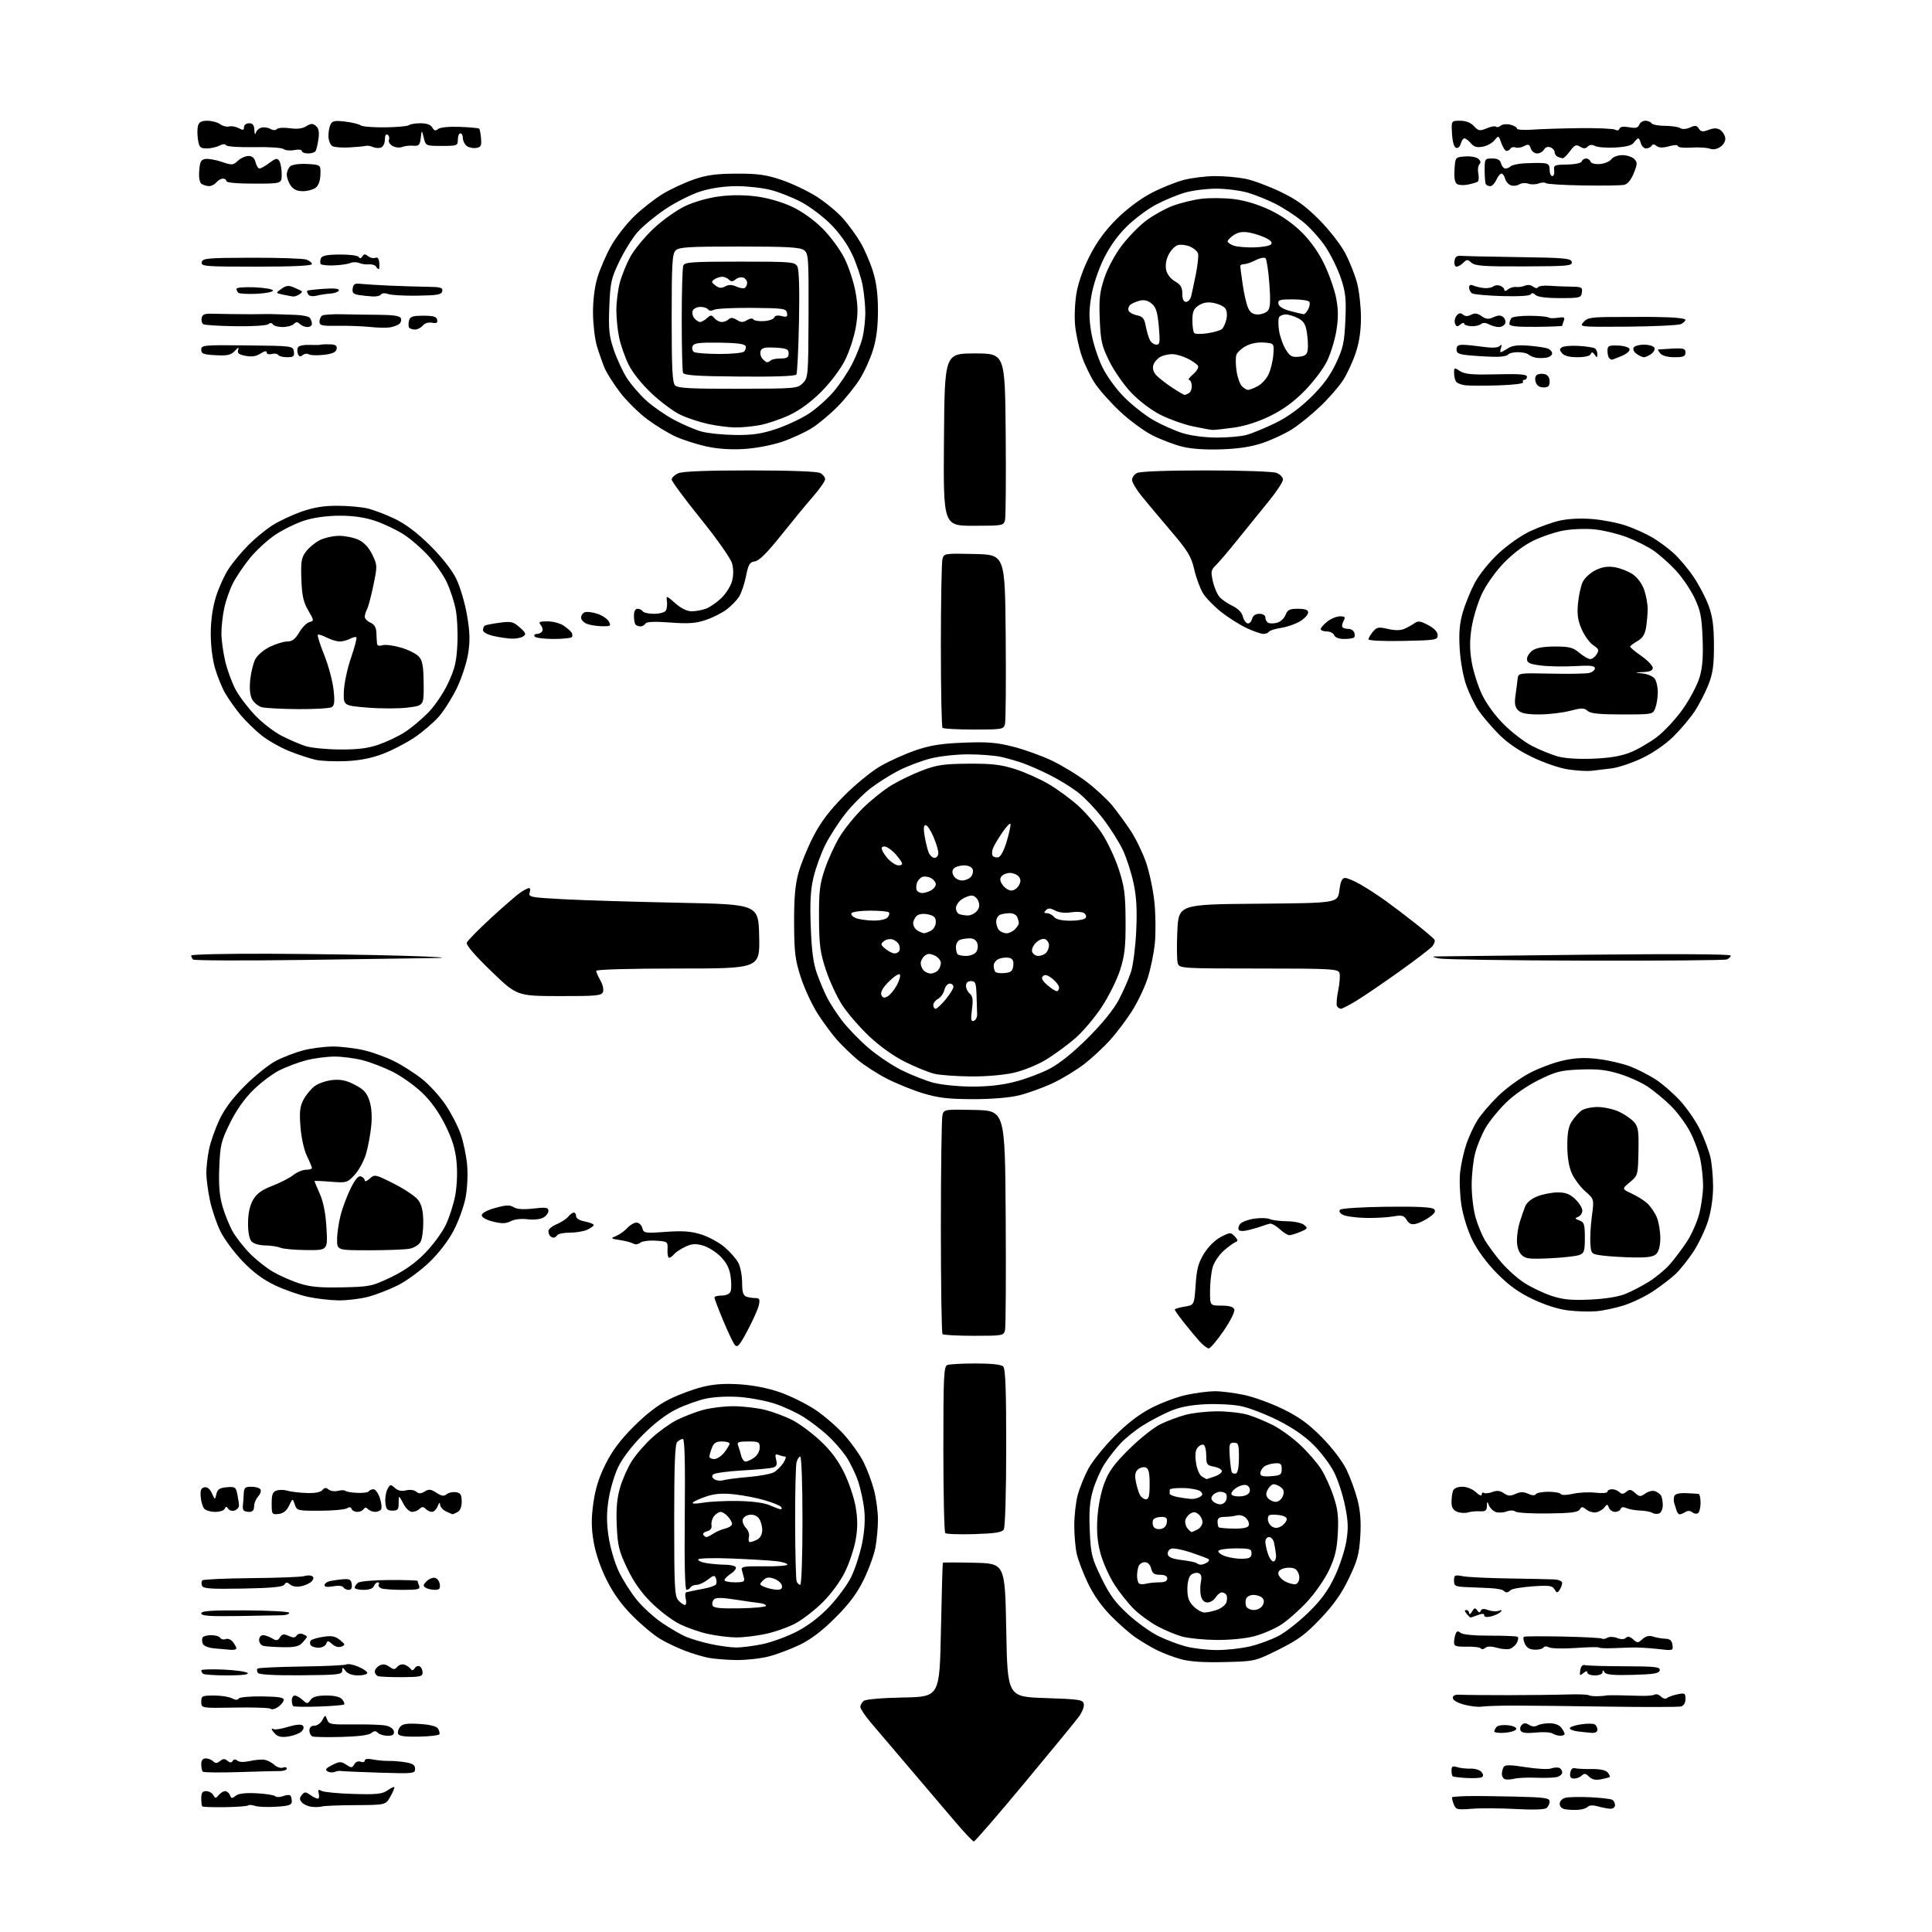 <?xml version="1.0" encoding="UTF-8" standalone="no"?>
<svg 
  version="1.1" 
  xmlns="http://www.w3.org/2000/svg" 
  xmlns:xlink="http://www.w3.org/1999/xlink" 
  xmlns:svg="http://www.w3.org/2000/svg"
  xmlns:rdf="http://www.w3.org/1999/02/22-rdf-syntax-ns#"
  xmlns:cc="http://creativecommons.org/ns#"
  xmlns:dc="http://purl.org/dc/elements/1.1/"
  viewBox="0 0 768 768"
  width="768"
  height="768"
>
<style>svg {background-color: white; }</style>"
<path stroke="none" fill="black" fill-rule="evenodd" d="M387.13,732.00C386.69,732.00 383.38,728.51 379.77,724.25C376.16,719.99 368.10,710.51 361.85,703.19C355.61,695.87 348.59,687.62 346.25,684.86C343.91,682.09 342.00,679.25 342.00,678.54C342.00,677.83 342.59,676.75 343.32,676.15C344.10,675.50 350.51,674.94 359.07,674.78C373.50,674.50 373.50,674.50 374.04,648.00C374.34,633.42 374.68,621.37 374.79,621.22C374.91,621.06 380.51,621.06 387.25,621.22C399.50,621.50 399.50,621.50 400.00,648.00C400.50,674.50 400.50,674.50 415.49,675.00C429.13,675.45 430.51,675.67 430.84,677.37C431.03,678.40 430.16,680.65 428.90,682.37C427.64,684.09 417.90,695.96 407.26,708.75C396.63,721.54 387.57,732.00 387.13,732.00zM585.13,719.01C579.12,719.48 578.71,719.38 577.85,717.12C577.35,715.80 577.08,714.59 577.24,714.42C577.41,714.26 580.01,714.06 583.02,713.98C586.03,713.90 594.69,713.99 602.25,714.17C614.15,714.46 616.00,714.72 616.00,716.13C616.00,717.02 615.44,718.20 614.75,718.74C613.99,719.34 609.19,719.49 602.50,719.11C596.45,718.78 588.63,718.73 585.13,719.01zM627.31,719.44C625.76,719.52 623.49,719.43 622.25,719.23C620.88,719.00 620.00,718.15 620.00,717.05C620.00,716.01 620.96,714.98 622.25,714.65C623.48,714.32 627.95,714.23 632.19,714.43C636.42,714.64 640.36,715.10 640.94,715.46C641.52,715.82 642.00,716.77 642.00,717.56C642.00,718.35 641.21,719.00 640.24,719.00C639.28,719.00 637.07,718.59 635.34,718.10C633.30,717.51 631.84,717.56 631.16,718.24C630.58,718.82 628.85,719.35 627.31,719.44zM89.46,718.37C84.71,718.44 80.64,718.31 80.42,718.08C80.19,717.85 80.00,716.39 80.00,714.83C80.00,712.69 80.48,712.00 81.95,712.00C83.02,712.00 84.29,712.70 84.78,713.56C85.57,714.98 85.77,714.98 86.95,713.56C87.66,712.70 88.82,712.00 89.52,712.00C90.21,712.00 91.06,712.73 91.40,713.61C91.93,714.98 92.27,715.02 93.65,713.88C94.75,712.96 97.40,712.63 101.89,712.85C105.52,713.03 108.89,713.55 109.38,714.01C109.86,714.48 111.28,714.47 112.52,713.99C113.77,713.52 115.07,713.40 115.40,713.73C115.73,714.06 116.00,715.12 116.00,716.08C116.00,717.51 114.88,717.89 109.75,718.21C106.31,718.42 102.53,718.27 101.35,717.86C100.17,717.46 98.96,717.38 98.65,717.68C98.34,717.99 94.21,718.30 89.46,718.37zM127.95,718.10C127.15,718.35 125.30,718.41 123.82,718.22C122.35,718.03 120.61,717.23 119.95,716.44C119.02,715.32 119.03,714.67 119.98,713.52C121.07,712.21 121.46,712.21 123.33,713.52C124.49,714.33 125.85,715.00 126.34,715.00C126.83,715.00 127.00,714.11 126.71,713.02C126.30,711.42 126.52,711.21 127.85,711.92C128.76,712.40 134.45,712.95 140.51,713.12C149.62,713.39 151.94,713.16 153.95,711.75C155.29,710.81 156.54,710.21 156.74,710.40C156.93,710.60 156.24,712.28 155.21,714.13C153.32,717.50 153.32,717.50 141.36,717.57C134.78,717.60 128.75,717.84 127.95,718.10zM602.00,707.06C600.62,707.41 598.94,707.50 598.25,707.26C597.56,707.03 597.01,706.08 597.02,705.17C597.02,704.25 597.36,702.98 597.77,702.35C598.32,701.50 600.51,701.53 606.50,702.48C610.90,703.17 615.40,703.41 616.50,703.01C617.60,702.61 619.06,702.49 619.75,702.73C620.44,702.97 621.00,703.80 621.00,704.56C621.00,705.33 619.99,706.18 618.75,706.44C617.51,706.70 613.80,706.80 610.50,706.67C607.20,706.54 603.38,706.72 602.00,707.06zM636.41,707.30C634.26,707.71 632.81,707.39 631.66,706.24C630.38,704.95 629.75,704.85 628.81,705.79C628.14,706.46 626.76,707.00 625.73,707.00C624.36,707.00 623.95,706.40 624.20,704.75C624.42,703.34 625.10,702.65 626.02,702.89C626.84,703.11 629.84,703.26 632.69,703.22C636.07,703.18 638.30,703.66 639.08,704.60C639.74,705.40 640.11,706.20 639.89,706.38C639.68,706.56 638.11,706.98 636.41,707.30zM582.97,706.78C580.15,706.63 577.66,706.31 577.43,706.08C577.19,705.85 577.00,704.79 577.00,703.72C577.00,702.15 577.45,701.91 579.25,702.47C580.49,702.85 582.90,703.12 584.61,703.06C586.32,703.00 588.25,703.60 588.91,704.39C589.68,705.32 589.75,706.04 589.09,706.45C588.53,706.79 585.78,706.94 582.97,706.78zM94.85,704.44C87.35,704.68 80.93,704.60 80.60,704.27C80.27,703.94 80.00,702.62 80.00,701.33C80.00,699.75 80.58,699.00 81.80,699.00C82.79,699.00 84.12,699.52 84.76,700.16C85.63,701.03 86.29,701.00 87.46,700.04C88.64,699.05 89.33,699.03 90.41,699.93C91.42,700.77 92.01,700.79 92.50,700.00C92.95,699.27 93.57,699.23 94.37,699.89C95.12,700.51 97.02,700.56 99.40,700.02C101.51,699.55 104.14,699.33 105.25,699.55C106.36,699.76 108.10,700.68 109.10,701.59C110.10,702.50 111.62,702.98 112.46,702.65C113.31,702.33 114.00,702.51 114.00,703.05C114.00,703.59 112.76,704.03 111.25,704.02C109.74,704.01 102.36,704.20 94.85,704.44zM133.00,704.37C132.18,704.71 130.89,704.59 130.14,704.12C129.13,703.47 129.61,702.84 132.06,701.62C134.99,700.16 135.57,700.15 137.62,701.49C139.68,702.83 140.00,702.82 140.83,701.34C141.38,700.35 142.40,699.94 143.38,700.31C144.27,700.66 145.00,700.45 145.00,699.86C145.00,699.17 146.19,699.01 148.25,699.42C150.04,699.77 152.85,700.03 154.50,699.99C156.15,699.95 159.19,700.20 161.25,700.55C164.10,701.02 165.00,701.65 165.00,703.14C165.00,705.02 164.40,705.09 150.75,704.66C142.91,704.42 136.05,704.11 135.50,703.99C134.95,703.86 133.82,704.04 133.00,704.37zM114.75,690.27C112.11,690.69 110.57,690.43 109.51,689.36C108.68,688.54 108.00,687.64 108.00,687.37C108.00,687.10 108.37,687.11 108.83,687.39C109.29,687.68 111.85,687.25 114.52,686.44C117.57,685.53 119.73,685.33 120.33,685.93C120.92,686.52 120.75,687.39 119.88,688.27C119.11,689.03 116.80,689.93 114.75,690.27zM135.77,690.46C130.12,690.60 124.94,690.52 124.25,690.28C123.56,690.03 123.00,688.97 123.00,687.92C123.00,686.68 123.70,686.00 124.96,686.00C126.05,686.00 127.46,685.00 128.11,683.79C129.28,681.61 129.31,681.61 130.05,683.59C130.73,685.45 131.61,685.60 140.64,685.48C146.06,685.41 151.81,685.62 153.41,685.95C155.10,686.30 156.42,687.26 156.57,688.27C156.76,689.55 156.11,690.00 154.11,690.00C152.62,690.00 150.88,689.48 150.24,688.84C149.37,687.97 148.72,687.99 147.57,688.95C146.61,689.74 142.22,690.30 135.77,690.46zM166.59,690.34C161.07,690.45 158.60,690.13 158.26,689.24C157.99,688.54 158.35,687.28 159.05,686.43C160.03,685.25 161.83,684.99 166.76,685.29C170.83,685.55 173.52,686.21 174.08,687.10C174.57,687.87 174.85,688.88 174.70,689.34C174.56,689.81 170.91,690.26 166.59,690.34zM620.25,689.98C619.29,689.98 617.86,689.57 617.09,689.07C616.31,688.58 613.33,688.42 610.47,688.72C606.96,689.08 605.03,688.86 604.52,688.04C604.11,687.37 604.29,686.31 604.91,685.69C605.76,684.84 606.51,684.84 607.86,685.68C608.98,686.38 610.22,686.47 611.09,685.92C611.87,685.43 614.03,685.02 615.89,685.02C617.96,685.01 619.80,685.68 620.61,686.75C621.34,687.71 621.95,688.84 621.97,689.25C621.99,689.66 621.21,689.99 620.25,689.98zM598.17,688.81C595.88,688.98 594.00,688.73 594.00,688.26C594.00,687.79 594.45,686.95 595.00,686.40C595.55,685.85 597.59,685.59 599.54,685.82C601.60,686.06 602.93,686.71 602.72,687.36C602.51,687.99 600.47,688.64 598.17,688.81zM632.75,688.84C631.51,688.75 629.04,688.50 627.25,688.28C625.46,688.05 624.00,687.48 624.00,687.00C624.00,686.52 625.99,685.82 628.43,685.46C630.86,685.09 633.34,685.09 633.93,685.46C634.52,685.82 635.00,686.77 635.00,687.56C635.00,688.43 634.12,688.94 632.75,688.84zM110.42,678.64C109.28,679.39 108.02,679.68 107.61,679.28C107.20,678.87 100.83,678.65 93.44,678.79C80.00,679.03 80.00,679.03 80.00,676.52C80.00,674.16 80.32,674.00 85.07,674.00C87.85,674.00 91.06,674.50 92.19,675.10C93.54,675.83 94.47,675.86 94.88,675.21C95.23,674.65 99.37,674.27 104.28,674.35C111.17,674.46 112.99,674.79 112.78,675.88C112.62,676.64 111.57,677.88 110.42,678.64zM126.67,678.38C121.38,678.57 116.82,678.49 116.53,678.19C116.24,677.90 116.00,676.84 116.00,675.83C116.00,674.83 116.53,674.00 117.17,674.00C117.82,674.00 119.21,674.78 120.26,675.74C122.08,677.39 122.24,677.39 123.45,675.74C124.36,674.49 126.13,674.00 129.74,674.00C133.01,674.00 135.19,674.53 136.02,675.52C136.72,676.36 137.06,677.27 136.79,677.55C136.51,677.82 131.96,678.20 126.67,678.38zM589.00,678.41C587.62,678.64 584.48,678.28 582.00,677.61C579.29,676.88 577.50,675.83 577.50,674.95C577.50,673.97 578.46,673.56 580.50,673.68C582.15,673.78 590.70,673.85 599.50,673.85C608.30,673.84 618.88,673.72 623.00,673.58C627.12,673.45 630.93,673.56 631.45,673.85C631.97,674.13 633.66,674.32 635.20,674.27C636.74,674.22 638.11,674.10 638.25,674.01C638.39,673.91 640.52,673.86 643.00,673.89C645.48,673.93 649.58,674.03 652.11,674.12C654.65,674.21 657.20,673.99 657.78,673.63C658.36,673.28 659.49,673.63 660.28,674.43C661.08,675.22 662.13,675.50 662.61,675.04C663.10,674.58 664.96,673.90 666.75,673.53C669.74,672.90 670.00,673.05 670.00,675.35C670.00,676.90 669.33,678.05 668.25,678.34C667.29,678.60 654.35,678.63 639.50,678.41C624.65,678.19 607.77,678.00 602.00,678.00C596.23,678.00 590.38,678.18 589.00,678.41zM159.75,666.70C155.21,666.72 150.94,666.53 150.25,666.28C149.56,666.04 149.00,665.21 149.00,664.45C149.00,663.69 149.83,662.63 150.85,662.08C152.16,661.38 153.28,661.51 154.74,662.53C156.51,663.77 156.95,663.77 157.97,662.54C158.62,661.76 159.90,661.40 160.82,661.74C161.75,662.08 162.84,662.84 163.25,663.43C163.76,664.16 164.28,664.06 164.89,663.12C165.38,662.36 166.28,662.05 166.89,662.43C167.50,662.81 168.00,663.91 168.00,664.89C168.00,666.44 166.96,666.66 159.75,666.70zM90.37,666.00C85.40,666.00 81.03,665.70 80.67,665.33C80.30,664.97 80.00,664.36 80.00,663.98C80.00,663.61 83.93,663.47 88.73,663.68C93.54,663.89 97.90,664.50 98.43,665.03C99.06,665.66 96.19,666.00 90.37,666.00zM119.58,665.95C108.66,666.02 102.92,665.69 102.48,664.96C102.10,664.36 102.06,663.61 102.38,663.29C102.70,662.97 110.58,662.60 119.88,662.47C129.18,662.35 137.24,661.97 137.79,661.63C138.34,661.29 140.41,661.69 142.39,662.52C144.38,663.35 146.00,664.47 146.00,665.01C146.00,665.56 144.36,666.00 142.36,666.00C140.07,666.00 138.23,665.35 137.39,664.25C136.18,662.65 136.06,662.65 136.03,664.17C136.00,665.66 134.20,665.85 119.58,665.95zM629.40,665.08C628.01,666.24 627.85,666.10 628.18,663.95C628.42,662.37 629.07,661.65 630.02,661.91C630.84,662.14 637.93,662.35 645.78,662.37C658.10,662.41 660.03,662.63 659.77,663.96C659.53,665.21 657.50,665.55 649.07,665.79C641.42,666.00 638.45,665.73 637.85,664.79C637.21,663.79 637.03,663.78 637.02,664.75C637.01,665.47 635.73,666.00 634.00,666.00C632.35,666.00 631.00,665.49 631.00,664.88C631.00,664.13 630.46,664.20 629.40,665.08zM486.68,660.70C478.22,660.90 472.90,660.53 469.25,659.51C466.36,658.70 462.09,657.07 459.75,655.88C457.41,654.70 453.67,652.47 451.44,650.94C449.20,649.41 444.78,645.54 441.62,642.33C437.93,638.59 434.65,633.93 432.46,629.32C430.58,625.38 428.59,620.20 428.05,617.82C427.50,615.45 427.04,610.35 427.04,606.50C427.03,602.65 427.64,597.18 428.39,594.35C429.15,591.52 431.06,586.79 432.63,583.85C434.21,580.91 438.88,575.10 443.00,570.95C448.11,565.80 452.81,562.20 457.74,559.65C461.73,557.58 468.03,555.25 471.74,554.47C475.46,553.68 480.52,553.03 483.00,553.03C485.48,553.03 490.65,553.69 494.50,554.50C498.35,555.30 505.32,557.84 510.00,560.13C516.47,563.30 520.17,565.99 525.50,571.40C529.65,575.62 533.62,580.83 535.26,584.21C536.78,587.35 538.75,592.75 539.63,596.21C540.77,600.64 541.09,604.95 540.73,610.78C540.30,617.79 539.60,620.36 536.20,627.43C533.28,633.52 530.22,637.87 524.93,643.43C518.95,649.74 516.03,651.89 508.27,655.74C498.86,660.41 498.86,660.41 486.68,660.70zM292.54,659.89C288.67,659.83 283.70,659.42 281.50,658.98C279.30,658.54 275.14,657.29 272.26,656.19C269.37,655.09 265.00,653.02 262.54,651.57C260.08,650.13 255.16,646.04 251.60,642.49C247.17,638.05 243.89,633.54 241.18,628.11C238.70,623.17 236.75,617.45 235.98,612.89C235.04,607.32 235.01,603.66 235.86,597.54C236.65,591.84 238.06,587.32 240.72,582.00C243.39,576.65 246.63,572.34 251.99,566.99C256.95,562.03 261.71,558.39 266.00,556.26C269.57,554.48 275.43,552.29 279.00,551.39C283.69,550.20 287.88,549.90 294.04,550.29C299.41,550.64 305.34,551.81 309.98,553.43C314.05,554.85 320.24,557.88 323.74,560.16C327.24,562.44 332.48,566.93 335.38,570.13C338.28,573.33 341.84,578.33 343.29,581.23C344.75,584.13 346.63,589.18 347.47,592.46C348.31,595.74 349.00,600.96 349.00,604.07C349.00,607.18 348.55,612.15 348.00,615.11C347.45,618.08 345.35,623.87 343.33,627.98C340.67,633.41 337.59,637.53 332.08,643.05C326.92,648.20 322.40,651.65 317.99,653.80C314.42,655.53 308.82,657.64 305.54,658.48C302.26,659.32 296.41,659.95 292.54,659.89zM91.75,655.83C90.51,655.73 87.63,655.48 85.34,655.27C82.78,655.04 80.95,654.30 80.58,653.36C80.26,652.51 80.25,651.41 80.56,650.91C80.87,650.41 82.41,650.00 84.00,650.00C85.59,650.00 87.18,650.48 87.54,651.07C87.91,651.66 88.89,651.87 89.73,651.55C90.58,651.22 91.85,651.75 92.60,652.73C93.33,653.70 93.95,654.84 93.97,655.25C93.99,655.66 92.99,655.92 91.75,655.83zM483.50,655.92C487.35,655.95 493.39,655.29 496.91,654.46C500.44,653.63 505.61,651.72 508.39,650.22C511.18,648.73 516.50,644.53 520.21,640.90C525.16,636.06 527.90,632.30 530.53,626.78C532.49,622.65 534.58,616.34 535.17,612.78C536.04,607.55 535.94,604.77 534.65,598.46C533.77,594.16 531.82,588.19 530.31,585.21C528.80,582.22 525.14,577.35 522.18,574.39C518.63,570.84 513.78,567.50 507.96,564.59C503.11,562.16 496.54,559.63 493.37,558.97C490.19,558.31 483.75,557.97 479.05,558.21C473.07,558.52 468.85,559.36 465.00,561.01C461.98,562.31 457.15,564.85 454.27,566.66C451.40,568.46 447.44,571.64 445.48,573.72C443.51,575.80 440.61,579.52 439.03,582.00C437.45,584.48 435.40,589.17 434.46,592.43C433.17,596.90 432.86,600.85 433.20,608.50C433.62,617.90 433.96,619.27 437.80,627.21C441.08,633.98 443.30,637.02 448.40,641.69C451.96,644.95 457.35,648.82 460.39,650.31C463.43,651.80 468.29,653.66 471.21,654.44C474.12,655.23 479.65,655.89 483.50,655.92zM590.42,655.07C589.74,655.63 588.95,655.73 588.68,655.28C588.40,654.84 585.88,654.52 583.09,654.57C578.87,654.65 578.00,654.37 578.00,652.92C578.00,651.95 578.28,650.44 578.62,649.56C579.09,648.32 579.55,648.21 580.60,649.09C581.44,649.78 586.00,650.21 592.22,650.20C597.86,650.19 602.82,650.39 603.24,650.65C603.66,650.91 603.55,651.96 603.00,652.99C602.45,654.02 601.20,655.12 600.23,655.43C599.25,655.74 596.92,655.55 595.05,655.02C592.78,654.36 591.24,654.38 590.42,655.07zM610.07,655.78C608.07,655.73 606.86,654.99 606.13,653.39C605.55,652.11 605.40,650.88 605.79,650.65C606.18,650.43 613.13,650.38 621.23,650.55C629.33,650.72 636.33,651.09 636.78,651.36C637.23,651.64 638.21,651.49 638.96,651.02C639.73,650.55 641.44,650.60 642.83,651.13C644.46,651.75 645.68,651.72 646.35,651.05C647.05,650.35 647.95,650.55 649.19,651.67C650.87,653.19 651.14,653.18 652.93,651.56C654.28,650.34 655.55,650.05 657.18,650.58C658.46,651.00 660.62,651.38 662.00,651.42C663.84,651.48 664.59,652.13 664.83,653.86C665.16,656.18 665.08,656.21 658.93,655.49C655.50,655.09 650.85,654.83 648.60,654.91C646.34,655.00 642.59,655.12 640.25,655.20C637.91,655.27 635.81,655.14 635.57,654.91C635.34,654.67 631.18,654.76 626.32,655.10C621.47,655.44 616.74,655.33 615.81,654.86C614.83,654.35 613.88,654.39 613.54,654.93C613.23,655.44 611.66,655.83 610.07,655.78zM112.47,654.79C109.19,654.73 105.71,654.50 104.75,654.27C103.79,654.04 103.00,652.99 103.00,651.93C103.00,650.87 103.68,650.00 104.51,650.00C105.35,650.00 106.97,650.56 108.12,651.25C109.87,652.30 110.39,652.23 111.29,650.85C112.15,649.52 112.82,649.42 114.75,650.30C116.55,651.11 117.33,651.08 117.90,650.16C118.32,649.48 119.41,649.22 120.33,649.57C121.25,649.93 122.00,650.41 122.00,650.65C122.00,650.89 121.20,651.94 120.22,652.99C118.83,654.48 117.15,654.87 112.47,654.79zM126.59,655.00C125.23,655.00 123.82,654.51 123.45,653.91C123.08,653.31 123.16,652.47 123.64,652.04C124.11,651.61 126.37,650.98 128.65,650.63C131.89,650.15 133.30,650.43 135.15,651.93C137.30,653.69 137.35,653.91 135.71,654.55C134.62,654.97 133.21,654.60 132.09,653.58C130.45,652.10 130.18,652.09 129.65,653.46C129.33,654.31 127.95,655.00 126.59,655.00zM292.50,654.90C294.70,654.94 299.54,654.32 303.26,653.53C306.97,652.75 313.16,650.45 317.01,648.43C321.57,646.03 326.05,642.56 329.89,638.46C333.12,635.01 336.95,629.76 338.39,626.81C339.83,623.87 341.73,618.09 342.60,613.98C343.63,609.11 343.97,604.35 343.57,600.36C343.24,596.98 342.10,591.70 341.04,588.62C339.98,585.55 337.79,581.10 336.17,578.74C334.54,576.38 331.26,572.66 328.86,570.47C326.46,568.28 322.25,565.06 319.50,563.32C316.75,561.58 311.65,559.20 308.17,558.04C304.69,556.88 298.39,555.66 294.17,555.34C289.67,554.99 284.14,555.24 280.78,555.94C277.63,556.59 272.23,558.53 268.78,560.24C264.77,562.23 259.97,565.91 255.48,570.43C251.25,574.68 247.38,579.74 245.76,583.13C244.27,586.23 242.55,592.03 241.93,596.03C241.09,601.42 241.09,605.26 241.93,610.90C242.55,615.08 244.33,621.20 245.89,624.50C247.45,627.80 250.64,632.88 252.98,635.79C255.32,638.71 259.91,642.90 263.17,645.12C266.44,647.33 270.76,649.84 272.78,650.68C274.81,651.53 279.17,652.81 282.48,653.53C285.79,654.25 290.30,654.87 292.50,654.90zM483.54,651.91C478.57,651.86 472.43,651.25 469.89,650.55C467.36,649.85 462.93,648.00 460.04,646.43C457.16,644.86 453.02,641.85 450.85,639.73C448.67,637.62 445.17,633.23 443.06,629.98C440.96,626.72 438.45,621.15 437.49,617.59C436.22,612.93 435.88,608.94 436.24,603.31C436.53,598.71 437.67,593.03 439.02,589.50C440.81,584.79 442.94,581.88 448.90,575.99C453.08,571.85 458.68,567.41 461.34,566.12C464.00,564.83 468.50,563.15 471.34,562.40C474.18,561.64 479.88,561.02 484.00,561.02C488.12,561.02 493.57,561.65 496.10,562.42C498.63,563.19 503.09,565.03 506.02,566.51C508.94,567.99 513.80,571.52 516.82,574.35C519.84,577.18 523.57,581.48 525.12,583.89C526.67,586.31 528.90,591.20 530.08,594.76C531.80,599.92 532.15,602.88 531.81,609.41C531.47,615.83 530.73,618.99 528.35,624.07C526.68,627.64 522.77,633.29 519.63,636.68C516.50,640.06 511.82,644.19 509.21,645.86C506.61,647.53 501.80,649.60 498.53,650.45C495.08,651.35 488.78,651.96 483.54,651.91zM292.50,650.90C289.75,650.87 284.76,650.24 281.40,649.51C278.05,648.78 272.90,646.97 269.96,645.48C267.01,643.99 261.99,640.15 258.78,636.94C254.79,632.95 251.79,628.67 249.27,623.34C246.03,616.53 245.52,614.44 245.17,606.43C244.88,599.82 245.24,595.66 246.47,591.39C247.40,588.15 249.52,583.36 251.19,580.75C252.85,578.13 256.51,573.93 259.31,571.41C262.12,568.89 266.46,565.79 268.95,564.52C271.45,563.26 275.94,561.50 278.93,560.61C281.92,559.73 287.56,559.00 291.47,559.00C295.38,559.00 301.16,559.67 304.31,560.49C307.46,561.31 312.24,563.10 314.93,564.47C317.62,565.83 322.57,569.48 325.91,572.58C330.17,576.52 333.05,580.35 335.53,585.36C337.47,589.29 339.55,595.49 340.16,599.13C340.96,603.98 340.96,607.47 340.14,612.13C339.52,615.63 337.61,621.37 335.89,624.87C334.07,628.57 330.38,633.61 327.10,636.87C323.99,639.97 319.11,643.76 316.25,645.30C313.40,646.83 308.01,648.74 304.28,649.53C300.55,650.32 295.25,650.94 292.50,650.90zM94.75,642.40C83.31,642.57 80.00,642.34 80.00,641.35C80.00,640.35 83.90,640.08 97.50,640.15C107.12,640.19 115.00,640.63 115.00,641.12C115.00,641.60 113.76,642.04 112.25,642.09C110.74,642.14 102.86,642.28 94.75,642.40zM584.56,643.00C584.39,643.00 583.68,642.33 583.00,641.50C582.14,640.46 582.10,640.00 582.88,640.00C583.49,640.00 584.01,640.56 584.03,641.25C584.05,641.94 584.55,641.66 585.15,640.63C586.03,639.10 586.41,639.01 587.19,640.13C587.90,641.15 588.28,641.19 588.64,640.30C588.99,639.46 589.86,639.38 591.56,640.02C592.89,640.53 594.77,640.67 595.74,640.32C596.97,639.89 597.20,640.03 596.50,640.78C595.95,641.37 594.26,642.16 592.75,642.54C591.02,642.96 590.00,642.81 590.00,642.13C590.00,641.38 589.21,641.35 587.43,642.02C586.02,642.56 584.73,643.00 584.56,643.00zM478.81,641.00C479.85,641.00 482.10,640.51 483.81,639.92C485.52,639.32 487.19,637.97 487.52,636.93C487.86,635.88 487.85,634.56 487.51,634.01C487.16,633.45 486.34,633.00 485.68,633.00C485.02,633.00 483.92,633.90 483.23,635.00C482.55,636.10 481.10,637.00 480.01,637.00C478.73,637.00 477.81,636.11 477.40,634.46C477.05,633.07 477.03,630.58 477.36,628.93C477.80,626.77 477.54,625.76 476.47,625.35C475.65,625.03 474.31,625.33 473.49,626.01C472.58,626.76 472.00,628.97 472.00,631.67C472.00,635.03 472.59,636.68 474.45,638.55C475.80,639.90 477.76,641.00 478.81,641.00zM294.13,639.34C299.83,639.24 304.50,638.78 304.50,638.33C304.50,637.87 303.38,637.39 302.00,637.25C300.62,637.11 296.22,636.48 292.20,635.85C286.96,635.02 284.59,635.01 283.82,635.78C283.22,636.38 282.96,637.46 283.24,638.19C283.63,639.20 286.29,639.48 294.13,639.34zM498.43,640.00C499.84,640.00 501.36,639.19 501.92,638.15C502.60,636.88 502.55,635.95 501.75,635.15C501.12,634.52 499.55,634.00 498.27,634.00C496.99,634.00 495.68,634.67 495.36,635.50C495.05,636.33 495.05,637.67 495.36,638.50C495.68,639.33 497.06,640.00 498.43,640.00zM272.26,638.00C272.79,638.00 272.93,636.88 272.59,635.50C272.23,634.08 272.40,632.95 272.98,632.88C273.54,632.81 274.34,632.65 274.75,632.53C275.16,632.40 277.42,631.95 279.77,631.52C282.12,631.09 284.30,630.32 284.61,629.82C284.92,629.32 284.91,628.22 284.59,627.38C284.09,626.07 283.62,626.15 281.37,627.93C279.92,629.07 277.92,630.00 276.92,630.00C275.93,630.00 274.84,630.45 274.50,631.00C274.16,631.55 273.44,632.00 272.90,632.00C272.27,632.00 272.02,621.19 272.21,602.00C272.41,581.53 272.17,572.00 271.45,572.00C270.87,572.00 269.86,572.54 269.20,573.20C268.32,574.08 268.00,582.39 268.00,604.37C268.00,630.86 268.19,634.56 269.65,636.17C270.57,637.18 271.74,638.00 272.26,638.00zM598.97,633.00C598.62,633.00 598.00,632.66 597.58,632.25C597.17,631.84 594.73,631.41 592.17,631.29C589.60,631.18 585.36,631.00 582.75,630.89C578.47,630.70 578.00,630.45 578.00,628.30C578.00,626.10 578.29,625.96 581.56,626.58C583.52,626.95 591.73,627.34 599.81,627.46C607.89,627.58 615.96,627.75 617.75,627.84C619.61,627.93 620.99,628.54 620.98,629.25C620.98,629.94 620.52,631.17 619.97,632.00C619.09,633.31 618.84,633.28 617.95,631.78C617.08,630.31 615.82,630.14 609.22,630.60C604.97,630.90 601.07,631.56 600.55,632.07C600.03,632.58 599.32,633.00 598.97,633.00zM96.55,631.48C83.69,631.71 80.75,631.51 80.30,630.34C80.00,629.56 80.07,628.60 80.46,628.21C80.85,627.82 89.66,627.43 100.03,627.33C110.41,627.24 119.82,626.88 120.94,626.52C122.06,626.16 123.46,626.17 124.04,626.52C124.78,626.98 124.76,627.59 123.98,628.52C123.36,629.27 121.52,630.17 119.89,630.52C118.05,630.93 116.33,630.69 115.38,629.90C114.14,628.87 113.70,628.87 113.05,629.91C112.47,630.85 108.01,631.27 96.55,631.48zM138.63,632.00C137.80,632.00 136.83,631.54 136.48,630.97C136.11,630.37 134.41,630.21 132.42,630.58C130.30,630.98 129.00,630.83 129.00,630.18C129.00,629.60 129.79,628.91 130.75,628.63C131.71,628.35 134.07,627.98 136.00,627.81C138.98,627.55 139.55,627.83 139.82,629.75C140.03,631.23 139.62,632.00 138.63,632.00zM144.53,632.00C142.59,632.00 141.00,631.61 141.00,631.12C141.00,630.64 141.57,629.77 142.27,629.19C142.99,628.59 148.43,628.11 154.77,628.08C160.95,628.05 166.00,628.21 166.00,628.43C166.00,628.65 166.27,629.55 166.61,630.42C167.12,631.77 166.18,632.00 160.19,632.00C156.32,632.00 152.45,631.73 151.59,631.40C150.72,631.06 150.26,630.39 150.56,629.90C150.87,629.40 150.69,629.00 150.17,629.00C149.64,629.00 148.95,629.67 148.64,630.50C148.28,631.44 146.75,632.00 144.53,632.00zM172.82,631.98C171.54,631.98 169.90,631.59 169.18,631.13C168.11,630.45 168.18,629.96 169.55,628.60C170.48,627.66 171.98,627.04 172.87,627.21C173.77,627.38 174.64,628.53 174.82,629.76C175.07,631.53 174.65,632.00 172.82,631.98zM308.82,631.94C310.50,631.98 311.05,631.52 310.81,630.27C310.63,629.32 309.24,628.11 307.72,627.57C305.57,626.81 304.61,626.96 303.30,628.27C301.75,629.82 301.80,630.00 304.07,630.90C305.41,631.44 307.55,631.90 308.82,631.94zM318.11,630.00C318.61,630.00 319.00,618.80 319.00,604.50C319.00,590.23 318.61,579.00 318.11,579.00C317.62,579.00 316.95,580.06 316.62,581.36C316.30,582.66 316.05,593.50 316.08,605.45C316.11,617.40 316.38,627.82 316.67,628.59C316.97,629.37 317.62,630.00 318.11,630.00zM455.47,629.57C456.59,629.27 458.96,629.02 460.75,629.01C462.97,629.00 464.00,628.52 464.00,627.50C464.00,626.51 463.01,626.00 461.11,626.00C458.86,626.00 458.08,625.45 457.59,623.50C457.20,621.95 456.25,621.00 455.09,621.00C454.06,621.00 452.94,621.71 452.61,622.58C452.27,623.45 452.00,625.18 452.00,626.42C452.00,627.65 452.33,628.99 452.72,629.39C453.12,629.79 454.36,629.87 455.47,629.57zM515.00,629.74C515.84,629.59 516.50,628.43 516.50,627.10C516.50,625.79 515.78,624.27 514.90,623.71C514.03,623.16 512.09,623.01 510.59,623.39C508.76,623.85 507.97,624.62 508.19,625.76C508.37,626.69 509.64,628.02 511.01,628.72C512.38,629.42 514.17,629.88 515.00,629.74zM292.12,629.00C295.56,629.00 296.15,628.71 295.74,627.25C295.47,626.29 295.08,624.83 294.87,624.00C294.56,622.74 295.98,622.52 303.75,622.64C308.84,622.71 313.00,622.40 313.00,621.95C313.00,621.49 311.09,620.89 308.75,620.61C306.41,620.32 298.56,619.85 291.31,619.55C284.05,619.24 277.88,619.39 277.58,619.87C277.28,620.35 278.72,621.02 280.77,621.36C282.82,621.70 286.16,621.98 288.19,621.99C290.22,622.00 292.15,622.43 292.47,622.96C292.80,623.48 291.92,624.66 290.53,625.57C289.14,626.48 288.00,627.63 288.00,628.12C288.00,628.60 289.85,629.00 292.12,629.00zM477.42,621.98C478.01,621.98 479.11,621.58 479.86,621.11C480.60,620.64 480.83,620.01 480.35,619.72C479.88,619.43 476.71,618.25 473.31,617.10C469.90,615.96 466.39,615.30 465.51,615.63C464.63,615.97 464.04,616.98 464.21,617.88C464.44,619.03 466.07,619.69 469.83,620.15C472.74,620.51 475.40,621.07 475.73,621.40C476.06,621.73 476.82,621.99 477.42,621.98zM506.36,620.70C506.99,620.49 507.37,619.23 507.22,617.91C507.06,616.58 506.72,614.49 506.45,613.25C506.18,612.01 505.30,611.00 504.48,611.00C503.67,611.00 503.00,611.83 503.00,612.85C503.00,613.87 503.50,616.14 504.11,617.90C504.73,619.65 505.74,620.92 506.36,620.70zM494.00,619.63C496.79,619.53 497.50,619.09 497.50,617.50C497.50,615.71 496.84,615.50 491.08,615.51C487.55,615.51 484.51,615.98 484.32,616.55C484.13,617.11 485.44,618.07 487.24,618.67C489.03,619.27 492.07,619.71 494.00,619.63zM298.16,613.00C298.69,613.00 300.00,612.53 301.07,611.96C302.26,611.32 303.00,609.87 303.00,608.16C303.00,606.63 302.41,604.58 301.69,603.60C300.89,602.50 299.45,601.94 297.95,602.16C296.62,602.34 295.38,603.23 295.21,604.13C295.04,605.02 295.65,606.50 296.56,607.41C297.48,608.34 297.99,609.94 297.70,611.04C297.42,612.12 297.62,613.00 298.16,613.00zM280.84,611.00C281.23,611.00 282.44,610.39 283.53,609.65C284.61,608.91 286.74,608.00 288.25,607.63C289.76,607.26 291.00,606.44 291.00,605.81C291.00,605.18 290.26,603.83 289.35,602.83C288.43,601.82 287.14,601.00 286.47,601.00C285.80,601.00 284.63,601.74 283.87,602.65C283.12,603.56 282.65,605.17 282.83,606.23C283.04,607.49 282.44,608.33 281.09,608.69C279.95,608.98 279.27,609.63 279.57,610.11C279.87,610.60 280.44,611.00 280.84,611.00zM387.29,609.83C381.35,610.01 376.16,609.83 375.75,609.42C375.34,609.00 375.00,593.94 375.00,575.94C375.00,547.02 375.18,543.14 376.58,542.61C377.45,542.27 382.54,542.00 387.88,542.00C394.11,542.00 398.03,542.43 398.80,543.20C399.68,544.08 400.00,552.62 399.98,575.45C399.98,593.23 399.56,607.14 399.02,608.00C398.30,609.15 395.52,609.58 387.29,609.83zM473.69,609.00C473.93,609.00 475.00,608.53 476.07,607.96C477.13,607.40 478.00,606.10 478.00,605.09C478.00,604.07 477.29,602.65 476.42,601.93C475.27,600.98 474.37,600.90 473.17,601.67C472.25,602.24 471.35,603.48 471.17,604.41C470.98,605.34 471.38,606.75 472.04,607.55C472.70,608.35 473.44,609.00 473.69,609.00zM461.25,607.82C462.70,607.61 463.61,606.70 463.82,605.25C464.08,603.43 463.66,603.00 461.63,603.00C460.25,603.00 458.83,603.47 458.47,604.05C458.11,604.62 458.09,605.78 458.41,606.62C458.75,607.51 459.92,608.01 461.25,607.82zM490.39,607.64C494.11,607.70 496.06,607.29 496.40,606.39C496.69,605.66 496.19,604.33 495.31,603.45C494.35,602.50 492.85,602.07 491.60,602.41C490.45,602.72 488.26,602.98 486.75,602.99C484.75,603.00 484.00,603.50 484.00,604.83C484.00,605.84 484.20,606.87 484.45,607.11C484.69,607.36 487.37,607.60 490.39,607.64zM509.50,606.57C510.60,605.85 511.50,604.64 511.50,603.88C511.50,603.01 510.12,602.39 507.75,602.19C504.56,601.93 504.00,602.18 504.00,603.89C504.00,605.00 504.79,606.35 505.75,606.89C506.97,607.59 508.10,607.49 509.50,606.57zM110.74,601.82C108.11,602.12 108.00,601.95 108.00,597.63C108.00,594.01 108.39,593.01 110.00,592.50C111.10,592.15 113.01,592.19 114.25,592.58C115.49,592.97 118.87,593.38 121.76,593.49C125.17,593.62 127.41,593.21 128.14,592.33C128.98,591.31 129.60,591.26 130.62,592.10C131.36,592.72 133.04,592.96 134.34,592.63C135.64,592.30 136.97,592.31 137.30,592.64C137.63,592.97 139.75,593.33 142.01,593.44C144.26,593.55 146.33,593.27 146.61,592.82C146.89,592.37 147.73,592.00 148.48,592.00C149.23,592.00 150.36,593.57 150.99,595.48C151.63,597.39 151.86,599.42 151.51,599.98C151.17,600.54 150.10,601.00 149.14,601.00C148.18,601.00 146.91,600.51 146.31,599.91C145.53,599.13 145.04,599.13 144.55,599.91C144.18,600.51 143.05,601.00 142.02,601.00C141.00,601.00 139.99,600.47 139.77,599.82C139.52,599.05 138.89,598.96 137.94,599.57C137.15,600.08 132.34,600.52 127.26,600.54C118.26,600.57 118.00,600.51 117.18,598.05C116.34,595.52 116.34,595.52 114.91,598.51C113.93,600.57 112.64,601.60 110.74,601.82zM179.82,601.93C179.64,601.90 178.49,601.38 177.25,600.78C176.01,600.18 174.97,598.98 174.94,598.10C174.90,597.05 174.56,597.28 173.97,598.75C173.47,599.99 172.46,601.00 171.73,601.00C171.00,601.00 169.86,600.46 169.20,599.80C168.27,598.87 167.73,598.87 166.80,599.80C166.14,600.46 164.80,601.00 163.83,601.00C162.85,601.00 161.35,599.65 160.50,598.00C159.65,596.35 158.83,595.00 158.68,595.00C158.54,595.00 158.44,596.24 158.46,597.75C158.49,600.03 158.07,600.50 156.00,600.50C153.92,600.50 153.45,599.96 153.19,597.30C153.02,595.53 153.39,593.13 154.02,591.96C155.08,589.98 155.28,589.95 156.96,591.47C158.18,592.57 159.62,592.88 161.40,592.44C162.91,592.06 164.62,592.27 165.43,592.95C166.51,593.84 167.31,593.82 168.82,592.88C170.46,591.86 171.27,591.95 173.47,593.39C175.51,594.72 176.46,594.87 177.51,593.99C178.27,593.36 179.93,592.99 181.19,593.17C183.07,593.44 183.51,594.13 183.53,596.83C183.55,598.98 182.96,600.49 181.85,601.08C180.90,601.59 179.99,601.97 179.82,601.93zM583.50,601.22C582.40,601.57 580.49,601.45 579.25,600.96C577.63,600.31 577.00,599.24 577.00,597.11C577.00,595.49 577.27,593.45 577.61,592.58C577.98,591.61 579.41,591.00 581.29,591.00C583.08,591.00 585.34,591.91 586.69,593.17C588.01,594.42 589.00,594.82 589.00,594.12C589.00,593.44 589.41,593.14 589.92,593.45C590.42,593.76 591.94,593.59 593.29,593.08C595.07,592.40 596.33,592.54 597.81,593.58C599.45,594.73 600.38,594.78 602.43,593.85C604.35,592.98 605.63,592.96 607.46,593.80C609.01,594.51 610.15,594.57 610.52,593.96C610.85,593.43 613.09,593.00 615.50,593.00C617.91,593.00 620.13,593.40 620.44,593.90C620.76,594.42 622.76,594.38 625.24,593.81C627.58,593.27 631.64,593.07 634.25,593.37C636.97,593.68 639.00,593.50 639.00,592.95C639.00,592.43 639.81,592.00 640.80,592.00C641.79,592.00 643.12,592.52 643.76,593.16C644.63,594.03 645.29,594.00 646.48,593.02C647.77,591.94 648.36,592.02 649.96,593.46C651.70,595.03 652.08,595.05 654.05,593.68C655.25,592.84 656.97,592.42 657.86,592.75C658.76,593.08 659.83,593.84 660.23,594.43C660.64,595.02 660.98,596.75 660.98,598.28C660.99,599.81 660.35,601.31 659.55,601.62C658.75,601.93 657.52,601.82 656.81,601.38C656.10,600.94 653.94,600.53 652.01,600.47C650.08,600.41 647.63,599.97 646.56,599.50C645.28,598.93 644.49,599.04 644.23,599.82C644.01,600.47 643.02,601.00 642.02,601.00C641.03,601.00 639.93,600.26 639.58,599.35C639.00,597.85 638.83,597.84 637.72,599.27C637.05,600.14 635.56,601.00 634.40,601.18C633.25,601.35 631.53,600.85 630.58,600.06C629.07,598.82 628.73,598.82 627.96,600.06C627.28,601.17 624.34,601.53 615.29,601.63C608.80,601.71 602.99,601.36 602.37,600.86C601.71,600.33 600.27,600.32 598.87,600.84C597.57,601.33 595.63,601.42 594.57,601.04C593.52,600.66 592.31,599.48 591.89,598.43C591.20,596.65 591.14,596.67 591.07,598.71C591.01,600.48 590.45,600.89 588.25,600.76C586.74,600.67 584.60,600.88 583.50,601.22zM667.72,601.98C667.29,601.99 666.73,601.33 666.47,600.50C666.21,599.67 665.79,598.33 665.53,597.50C665.27,596.67 665.29,595.41 665.57,594.69C665.89,593.85 667.59,593.44 670.28,593.55C672.60,593.65 674.84,593.79 675.25,593.86C675.66,593.94 676.00,595.55 676.00,597.44C676.00,599.33 675.53,601.17 674.96,601.53C674.38,601.88 673.35,601.71 672.67,601.14C671.89,600.50 670.89,600.46 669.97,601.04C669.16,601.55 668.15,601.98 667.72,601.98zM85.54,601.00C83.73,601.00 81.75,600.41 81.15,599.68C80.55,598.96 79.93,596.84 79.78,594.97C79.57,592.41 79.93,591.49 81.24,591.22C82.36,590.99 83.42,591.82 84.22,593.58C85.46,596.30 85.46,596.30 86.02,593.90C86.46,592.00 87.33,591.44 90.15,591.20C93.46,590.92 93.78,591.14 94.36,594.07C94.71,595.82 95.00,597.82 95.00,598.52C95.00,599.22 94.25,600.07 93.33,600.43C92.41,600.78 91.25,600.49 90.75,599.78C90.04,598.77 89.74,598.76 89.34,599.75C89.06,600.44 87.35,601.00 85.54,601.00zM99.06,601.00C97.99,601.00 96.95,600.66 96.74,600.25C96.54,599.84 96.46,598.94 96.56,598.25C96.66,597.56 96.81,595.65 96.88,594.00C96.98,591.38 97.37,591.00 99.94,591.00C101.56,591.00 103.18,591.48 103.54,592.06C103.90,592.65 103.48,593.92 102.60,594.89C101.72,595.86 101.00,597.63 101.00,598.83C101.00,600.31 100.38,601.00 99.06,601.00zM310.31,599.96C310.75,599.98 310.86,599.58 310.54,599.07C310.22,598.55 307.38,597.37 304.23,596.44C301.08,595.50 295.57,594.42 292.00,594.03C287.32,593.52 284.24,593.73 281.00,594.79C278.52,595.60 276.05,596.69 275.50,597.22C274.87,597.82 276.34,597.86 279.50,597.34C282.25,596.88 288.55,596.58 293.50,596.67C299.11,596.77 303.82,597.41 306.00,598.38C307.93,599.23 309.86,599.94 310.31,599.96zM485.09,598.00C486.02,598.00 487.06,597.28 487.40,596.41C487.73,595.54 487.75,594.41 487.44,593.91C487.13,593.41 486.06,593.00 485.06,593.00C484.06,593.00 482.75,593.60 482.15,594.32C481.34,595.29 481.36,595.96 482.22,596.82C482.87,597.47 484.16,598.00 485.09,598.00zM507.15,597.00C508.21,597.00 509.46,595.99 509.94,594.75C510.58,593.10 510.39,592.17 509.22,591.25C508.34,590.56 507.04,590.00 506.34,590.00C505.64,590.00 504.57,590.93 503.97,592.06C503.15,593.60 503.17,594.50 504.05,595.56C504.71,596.35 506.10,597.00 507.15,597.00zM455.54,596.00C456.66,596.00 457.00,594.60 457.00,589.97C457.00,585.51 456.61,583.79 455.49,583.36C454.66,583.04 453.27,583.36 452.41,584.07C451.26,585.03 451.02,586.31 451.51,588.92C451.88,590.87 452.60,593.26 453.12,594.23C453.64,595.20 454.73,596.00 455.54,596.00zM473.50,595.85C474.60,595.92 476.17,595.55 476.99,595.03C478.15,594.29 478.22,593.82 477.29,592.89C476.63,592.23 473.59,591.61 470.54,591.52C467.49,591.43 465.00,591.73 465.00,592.18C465.00,592.63 464.98,593.34 464.96,593.75C464.94,594.16 466.40,594.78 468.21,595.12C470.02,595.46 472.40,595.79 473.50,595.85zM493.34,594.81C495.39,594.61 496.60,593.89 496.82,592.75C497.00,591.78 496.44,590.72 495.57,590.39C494.70,590.05 492.85,590.52 491.46,591.43C490.07,592.34 489.22,593.54 489.56,594.10C489.91,594.66 491.60,594.97 493.34,594.81zM287.50,588.42C288.60,588.09 293.10,587.50 297.50,587.13C301.90,586.75 306.45,585.91 307.61,585.26C308.77,584.61 310.47,582.94 311.38,581.54C312.30,580.14 312.62,579.00 312.10,579.00C311.59,579.00 310.43,578.72 309.53,578.37C308.20,577.86 308.02,578.21 308.53,580.28C309.02,582.21 308.73,582.95 307.33,583.37C306.33,583.68 300.77,584.21 295.00,584.53C289.23,584.86 284.05,585.57 283.51,586.11C282.86,586.75 283.03,587.41 284.01,588.05C284.83,588.59 286.40,588.75 287.50,588.42zM479.60,587.97C479.66,587.99 481.14,587.50 482.90,586.89C484.65,586.27 485.92,585.26 485.71,584.64C485.51,584.01 484.02,583.27 482.42,582.98C479.78,582.51 479.50,582.08 479.50,578.57C479.50,576.43 479.01,574.51 478.40,574.31C477.80,574.10 476.73,574.62 476.04,575.46C475.18,576.49 474.99,578.43 475.44,581.47C475.83,584.08 476.83,586.38 477.81,586.95C478.74,587.50 479.55,587.95 479.60,587.97zM505.25,586.81C509.03,586.53 509.50,586.23 509.50,584.00C509.50,581.87 509.08,581.53 506.66,581.70C505.10,581.81 503.19,582.43 502.41,583.07C501.64,583.72 501.00,584.89 501.00,585.68C501.00,586.75 502.08,587.04 505.25,586.81zM491.34,585.72C492.05,585.48 492.50,583.01 492.50,579.42C492.50,574.17 492.27,573.50 490.50,573.50C488.70,573.50 488.54,574.05 488.85,579.00C489.05,582.02 489.43,584.86 489.70,585.30C489.96,585.74 490.70,585.93 491.34,585.72zM296.39,581.00C297.03,581.00 298.56,580.30 299.78,579.44C301.04,578.56 302.00,576.83 302.00,575.44C302.00,573.21 301.61,573.00 297.39,573.00C293.59,573.00 292.89,573.28 293.40,574.59C293.73,575.47 294.28,577.27 294.61,578.59C294.94,579.92 295.74,581.00 296.39,581.00zM283.93,580.00C284.99,580.00 286.79,578.81 287.93,577.37C289.07,575.92 290.00,574.34 290.00,573.87C290.00,573.39 288.64,573.00 286.98,573.00C284.65,573.00 283.73,573.59 282.98,575.57C282.44,576.98 282.00,578.55 282.00,579.07C282.00,579.58 282.87,580.00 283.93,580.00zM297.21,528.80C293.97,534.89 293.13,535.86 292.11,534.63C291.44,533.83 289.34,529.43 287.45,524.87C285.55,520.31 284.00,516.22 284.00,515.79C284.00,515.35 285.30,515.00 286.89,515.00C288.68,515.00 290.03,514.36 290.43,513.33C290.78,512.41 290.77,509.66 290.41,507.23C289.94,504.10 288.77,501.84 286.39,499.46C284.55,497.61 281.38,495.65 279.35,495.09C276.46,494.29 274.95,494.41 272.38,495.63C270.57,496.48 268.57,497.82 267.92,498.59C267.28,499.37 266.41,500.00 265.98,500.00C265.55,500.00 265.27,498.54 265.35,496.75C265.50,493.55 265.42,493.50 260.67,493.19C258.02,493.02 255.22,493.40 254.47,494.03C253.70,494.66 252.51,494.82 251.79,494.37C251.08,493.93 248.70,493.29 246.50,492.95C242.64,492.35 242.58,492.30 245.00,491.28C246.38,490.70 248.36,489.28 249.40,488.11C250.45,486.95 252.09,486.00 253.04,486.00C253.99,486.00 255.02,486.97 255.33,488.15C255.87,490.21 256.27,490.28 264.70,489.68C271.49,489.20 274.71,489.44 278.80,490.73C281.72,491.65 285.89,493.93 288.08,495.80C290.26,497.67 292.72,500.48 293.53,502.05C294.34,503.62 295.00,507.12 295.00,509.84C295.00,513.43 295.43,514.95 296.58,515.39C297.45,515.73 299.08,516.00 300.21,516.00C301.91,516.00 302.15,516.46 301.67,518.75C301.35,520.26 299.34,524.79 297.21,528.80zM480.51,536.00C479.89,536.00 478.25,534.76 476.89,533.25C475.52,531.74 472.73,528.40 470.70,525.83C468.66,523.26 467.00,520.91 467.00,520.59C467.00,520.28 468.74,519.75 470.86,519.41C474.73,518.79 474.73,518.79 475.28,510.80C475.72,504.37 476.37,501.94 478.66,498.25C480.34,495.55 483.06,492.87 485.33,491.70C488.97,489.82 489.23,489.81 490.83,491.48C492.16,492.88 492.22,493.34 491.15,493.74C490.41,494.01 488.29,495.57 486.43,497.20C484.57,498.83 482.59,501.82 482.03,503.83C481.47,505.85 481.01,510.09 481.01,513.25C481.00,519.00 481.00,519.00 485.53,519.00C488.64,519.00 490.24,519.47 490.64,520.50C490.97,521.36 489.19,524.96 486.43,529.00C483.80,532.85 481.14,536.00 480.51,536.00zM387.15,531.00C380.65,531.00 375.03,530.70 374.67,530.33C374.30,529.97 374.01,510.73 374.01,487.58C374.02,464.44 374.30,444.47 374.64,443.22C375.24,440.99 375.49,440.95 387.37,441.22C399.50,441.50 399.50,441.50 399.78,484.00C399.93,507.38 399.81,527.51 399.51,528.75C398.98,530.93 398.57,531.00 387.15,531.00zM634.50,521.24C631.75,521.48 626.68,521.32 623.23,520.89C619.34,520.41 614.00,518.70 609.23,516.41C603.61,513.72 599.72,510.91 595.00,506.11C590.98,502.02 587.28,497.00 585.29,492.96C583.42,489.16 581.60,483.33 580.93,479.02C580.30,474.94 580.08,469.01 580.44,465.82C580.80,462.64 581.93,457.62 582.94,454.66C583.96,451.71 585.95,447.46 587.36,445.22C588.77,442.99 592.47,438.68 595.57,435.65C598.68,432.61 604.31,428.51 608.10,426.52C611.89,424.53 618.00,422.27 621.68,421.50C626.64,420.46 630.24,420.33 635.58,421.01C639.53,421.51 645.09,422.80 647.92,423.88C650.75,424.95 655.29,427.26 658.02,429.01C660.75,430.76 665.22,434.65 667.96,437.65C670.70,440.65 674.28,445.91 675.92,449.33C677.55,452.75 679.35,457.57 679.92,460.03C680.49,462.49 680.96,467.72 680.98,471.64C680.99,476.01 680.23,481.29 679.01,485.22C677.92,488.75 675.28,494.31 673.15,497.57C671.01,500.83 667.74,504.90 665.88,506.62C664.02,508.33 660.03,511.37 657.02,513.36C654.01,515.36 648.83,517.85 645.52,518.91C642.21,519.96 637.25,521.01 634.50,521.24zM134.54,516.92C131.22,516.88 125.71,516.23 122.29,515.49C118.88,514.75 113.03,512.69 109.29,510.91C104.58,508.67 100.64,505.75 96.42,501.35C93.07,497.87 89.10,492.50 87.60,489.43C86.09,486.36 84.23,480.84 83.45,477.17C82.67,473.50 82.03,468.61 82.02,466.30C82.01,463.99 82.50,459.71 83.11,456.80C83.71,453.88 85.57,448.62 87.22,445.11C89.26,440.78 92.53,436.42 97.37,431.58C101.29,427.66 106.78,423.24 109.57,421.76C112.37,420.28 117.30,418.38 120.53,417.53C123.77,416.69 129.14,416.01 132.46,416.01C135.78,416.02 141.32,416.69 144.76,417.51C148.20,418.32 153.63,420.30 156.81,421.91C160.00,423.51 164.92,426.66 167.76,428.90C170.59,431.14 174.76,435.70 177.02,439.04C179.29,442.37 182.04,447.66 183.13,450.80C184.22,453.93 185.38,459.51 185.70,463.20C186.03,467.01 185.75,472.60 185.05,476.20C184.37,479.66 182.25,485.50 180.33,489.17C178.20,493.24 174.42,498.16 170.63,501.80C167.22,505.07 161.63,509.17 158.22,510.89C154.81,512.61 149.44,514.69 146.30,515.51C143.15,516.33 137.86,516.96 134.54,516.92zM632.00,516.61C637.90,516.35 643.21,515.51 646.00,514.40C648.48,513.42 652.75,511.20 655.50,509.47C658.25,507.75 661.99,504.65 663.80,502.58C665.62,500.50 668.64,496.49 670.51,493.65C672.39,490.82 674.61,485.82 675.46,482.54C676.31,479.26 677.00,474.22 677.00,471.34C677.00,468.46 676.50,463.71 675.89,460.80C675.28,457.88 673.43,452.93 671.77,449.79C670.12,446.65 666.68,442.03 664.13,439.53C661.58,437.02 657.47,433.62 655.00,431.96C652.52,430.31 647.46,428.02 643.74,426.88C638.51,425.27 635.01,424.88 628.19,425.15C620.38,425.46 618.52,425.93 611.67,429.32C607.10,431.57 601.79,435.25 598.66,438.32C595.74,441.17 592.12,445.63 590.59,448.24C589.07,450.84 587.20,455.34 586.43,458.24C585.65,461.13 585.02,466.91 585.01,471.07C585.01,475.23 585.72,481.08 586.60,484.07C587.47,487.06 589.13,491.07 590.27,493.00C591.41,494.93 594.28,498.81 596.65,501.63C599.01,504.45 603.22,508.21 605.99,509.99C608.76,511.77 613.61,514.08 616.76,515.12C621.28,516.61 624.52,516.93 632.00,516.61zM136.00,511.74C146.98,511.51 147.85,511.33 155.31,507.77C160.69,505.20 164.89,502.25 168.82,498.27C171.95,495.10 175.71,490.02 177.17,486.99C178.63,483.96 180.35,478.58 180.99,475.04C181.69,471.18 181.88,465.82 181.47,461.69C180.96,456.62 179.75,452.73 176.91,447.06C174.35,441.95 171.22,437.61 167.68,434.26C164.73,431.47 159.55,427.79 156.17,426.08C152.78,424.38 147.44,422.31 144.30,421.49C141.15,420.67 136.07,420.00 133.00,420.00C129.93,420.00 124.84,420.67 121.69,421.49C118.54,422.31 113.75,424.11 111.04,425.48C108.33,426.85 103.69,430.34 100.73,433.24C97.22,436.67 94.00,441.24 91.45,446.39C87.90,453.60 87.53,455.11 87.17,464.00C86.88,471.11 87.23,475.31 88.47,479.61C89.40,482.85 91.26,487.39 92.60,489.71C93.94,492.03 97.00,495.92 99.41,498.35C101.81,500.79 105.87,504.01 108.44,505.52C111.00,507.02 115.66,509.08 118.80,510.11C123.26,511.57 127.00,511.92 136.00,511.74zM616.07,500.19C607.91,500.57 606.39,500.39 604.82,498.82C603.69,497.69 603.00,495.54 603.00,493.15C603.00,491.03 603.49,487.77 604.09,485.90C604.68,484.03 605.62,481.29 606.18,479.82C606.83,478.09 608.56,476.59 611.11,475.57C613.27,474.71 616.92,474.00 619.22,474.00C622.38,474.00 624.07,474.65 626.20,476.69C627.74,478.16 629.00,480.20 629.00,481.22C629.00,482.23 628.25,483.35 627.34,483.70C625.92,484.25 625.99,484.45 627.84,485.14C629.73,485.83 630.00,486.70 630.00,491.99C630.00,497.36 629.74,498.15 627.75,498.90C626.51,499.36 621.26,499.94 616.07,500.19zM649.18,499.85C644.96,499.77 639.48,499.43 637.00,499.10C632.55,498.51 632.50,498.46 632.20,494.34C632.03,492.05 632.30,487.14 632.80,483.42C633.70,476.68 633.70,476.68 630.19,473.60C628.26,471.90 625.87,468.71 624.86,466.51C623.67,463.87 623.04,460.11 623.03,455.50C623.02,450.38 623.50,447.76 624.84,445.73C625.84,444.21 627.52,442.32 628.58,441.52C629.64,440.72 632.52,440.06 635.00,440.05C637.48,440.05 641.30,440.87 643.50,441.88C645.70,442.89 648.40,444.73 649.50,445.97C651.24,447.92 651.47,449.48 651.31,457.74C651.12,467.14 651.08,467.29 647.90,469.94C644.69,472.62 644.69,472.62 648.59,474.44C650.74,475.43 653.55,477.20 654.84,478.37C656.12,479.54 657.81,482.02 658.59,483.87C659.36,485.73 660.00,489.41 660.00,492.05C660.00,495.09 659.42,497.44 658.43,498.43C657.24,499.62 654.98,499.96 649.18,499.85zM121.89,496.93C117.27,496.89 112.60,496.47 111.50,496.00C110.40,495.53 107.64,495.11 105.37,495.07C102.84,495.03 100.72,494.37 99.88,493.36C99.06,492.37 98.55,489.46 98.60,485.98C98.65,482.22 99.35,479.09 100.62,476.92C102.04,474.48 104.07,473.01 108.25,471.39C111.39,470.18 115.15,468.24 116.61,467.09C118.07,465.94 120.33,465.00 121.63,465.00C122.94,465.00 124.00,464.69 124.00,464.32C124.00,463.94 123.10,461.78 122.00,459.51C120.85,457.12 119.77,452.25 119.44,447.94C118.97,441.90 119.21,439.85 120.68,437.07C121.68,435.19 123.69,432.77 125.14,431.71C126.59,430.65 129.74,429.58 132.14,429.33C135.39,428.99 137.65,429.46 141.00,431.19C144.56,433.01 145.78,434.34 146.84,437.50C147.70,440.09 147.96,443.65 147.57,447.62C147.24,450.98 146.30,456.00 145.48,458.77C144.65,461.54 142.62,465.26 140.96,467.04C138.03,470.18 137.76,470.25 131.47,469.75C127.91,469.46 125.00,469.35 125.00,469.49C125.00,469.63 125.96,471.92 127.14,474.58C128.57,477.82 129.44,482.30 129.78,488.20C130.28,497.00 130.28,497.00 121.89,496.93zM146.88,497.00C134.00,497.00 134.00,497.00 134.00,492.71C134.00,490.35 134.64,485.95 135.43,482.93C136.22,479.92 138.03,475.12 139.46,472.27C141.27,468.66 142.51,467.26 143.53,467.65C144.34,467.96 145.00,468.69 145.00,469.26C145.00,469.84 145.90,469.50 147.00,468.50C148.94,466.75 149.22,466.81 156.71,470.60C160.95,472.74 165.28,475.68 166.32,477.13C167.64,478.96 168.22,481.53 168.26,485.65C168.29,488.89 167.81,492.48 167.19,493.64C166.58,494.79 164.65,496.02 162.91,496.37C161.17,496.72 153.96,497.00 146.88,497.00zM220.11,492.00C219.68,492.00 219.03,491.70 218.67,491.33C218.30,490.97 218.00,490.07 218.00,489.35C218.00,488.62 219.46,487.42 221.25,486.67C223.04,485.92 225.12,484.57 225.87,483.65C226.63,482.74 227.64,482.00 228.12,482.00C228.61,482.00 229.00,482.65 229.00,483.45C229.00,484.33 230.40,485.17 232.50,485.57C234.43,485.93 236.00,486.55 236.00,486.95C236.00,487.35 234.85,488.20 233.45,488.84C232.05,489.48 228.93,490.00 226.51,490.00C224.10,490.00 221.84,490.45 221.50,491.00C221.16,491.55 220.53,492.00 220.11,492.00zM512.53,491.00C511.85,491.00 510.12,489.91 508.68,488.58C507.25,487.25 505.50,486.29 504.79,486.43C504.08,486.58 502.82,486.97 502.00,487.29C501.18,487.62 498.82,488.33 496.76,488.86C494.37,489.48 492.80,489.49 492.42,488.87C492.10,488.34 492.35,487.28 493.00,486.51C493.64,485.73 496.15,484.80 498.57,484.44C500.99,484.07 503.77,484.15 504.74,484.60C505.71,485.05 508.80,485.44 511.60,485.47C514.47,485.49 517.45,486.13 518.41,486.92C519.97,488.22 519.84,488.45 516.94,489.67C515.20,490.40 513.21,491.00 512.53,491.00zM203.06,485.43C201.07,486.44 199.49,486.48 196.00,485.61C193.31,484.95 191.50,483.93 191.50,483.08C191.50,482.22 193.61,481.08 196.87,480.17C201.14,478.98 202.65,478.92 204.18,479.88C205.48,480.69 208.07,480.87 212.06,480.41C217.11,479.84 218.00,479.98 218.00,481.34C218.00,482.21 217.04,483.45 215.86,484.08C214.67,484.71 211.90,484.98 209.67,484.68C207.28,484.36 204.58,484.67 203.06,485.43zM562.94,486.47C561.12,486.92 560.17,486.54 559.19,484.96C558.06,483.13 557.32,482.94 553.69,483.57C551.39,483.97 546.42,484.23 542.66,484.14C538.90,484.05 534.91,483.49 533.80,482.89C532.52,482.21 532.13,481.47 532.74,480.86C533.27,480.33 541.62,479.81 551.30,479.70C563.27,479.56 569.26,479.86 570.02,480.63C570.86,481.46 570.41,482.28 568.27,483.81C566.68,484.94 564.28,486.14 562.94,486.47zM386.50,436.93C377.00,436.90 372.94,436.42 367.00,434.63C362.88,433.39 356.35,430.74 352.50,428.76C348.65,426.77 343.46,423.42 340.96,421.32C338.46,419.22 334.81,415.70 332.84,413.50C330.87,411.30 327.39,406.61 325.12,403.08C322.84,399.55 319.80,393.02 318.36,388.58C316.07,381.55 315.73,378.75 315.67,367.00C315.63,357.01 316.08,351.81 317.39,347.00C318.37,343.43 321.04,336.90 323.31,332.50C326.29,326.75 329.71,322.23 335.48,316.40C339.89,311.95 346.38,306.64 349.90,304.60C353.43,302.55 359.73,299.71 363.90,298.28C369.80,296.26 374.09,295.58 383.07,295.22C392.48,294.85 396.13,295.14 402.66,296.80C407.08,297.91 414.03,300.41 418.11,302.34C422.19,304.28 428.44,308.09 432.01,310.82C435.58,313.55 440.11,317.74 442.08,320.14C444.05,322.54 447.34,327.03 449.39,330.12C451.43,333.21 454.21,338.90 455.55,342.76C456.89,346.62 458.40,353.77 458.90,358.64C459.40,363.51 459.47,370.89 459.06,375.03C458.65,379.17 457.31,385.56 456.09,389.22C454.87,392.88 452.04,398.72 449.80,402.19C447.56,405.66 443.73,410.73 441.28,413.45C438.84,416.17 434.29,420.40 431.17,422.85C428.05,425.29 422.27,428.80 418.33,430.64C414.39,432.48 408.31,434.66 404.83,435.48C400.99,436.38 393.78,436.96 386.50,436.93zM386.09,431.93C392.56,431.98 398.19,431.36 403.40,430.02C407.65,428.94 413.91,426.59 417.31,424.80C421.28,422.71 426.74,418.30 432.52,412.52C438.31,406.73 442.71,401.28 444.81,397.30C446.60,393.88 448.76,388.93 449.60,386.30C450.45,383.66 451.38,376.32 451.67,370.00C452.05,361.65 451.77,356.49 450.63,351.17C449.78,347.14 447.91,341.29 446.48,338.17C445.05,335.05 441.47,329.35 438.52,325.50C435.57,321.65 430.96,316.84 428.29,314.80C425.61,312.77 420.58,309.70 417.10,307.97C413.62,306.24 408.91,304.17 406.63,303.37C404.36,302.56 400.48,301.45 398.00,300.89C395.52,300.33 389.64,299.87 384.92,299.86C380.19,299.86 373.46,300.60 369.92,301.51C366.39,302.41 360.80,304.51 357.50,306.17C354.20,307.83 349.13,311.01 346.22,313.24C343.32,315.46 338.77,320.03 336.10,323.39C333.44,326.75 329.84,332.31 328.11,335.75C326.39,339.19 324.26,345.04 323.38,348.75C322.19,353.83 321.92,358.71 322.29,368.50C322.64,377.95 323.32,383.02 324.77,387.05C325.86,390.10 327.67,394.38 328.78,396.57C329.90,398.75 332.54,402.83 334.65,405.63C336.77,408.43 341.42,413.26 344.99,416.36C348.57,419.46 354.64,423.56 358.49,425.46C362.35,427.36 367.98,429.58 371.00,430.39C374.02,431.20 380.82,431.90 386.09,431.93zM385.80,427.90C380.14,427.84 373.70,427.38 371.50,426.86C369.30,426.35 364.14,424.27 360.03,422.23C355.37,419.93 349.93,416.08 345.61,412.02C341.79,408.43 336.94,402.84 334.82,399.58C332.71,396.32 329.78,390.02 328.31,385.58C326.02,378.64 325.64,375.73 325.57,365.00C325.51,354.35 325.85,351.47 327.88,345.50C329.18,341.65 331.79,335.94 333.67,332.80C335.55,329.67 339.72,324.49 342.95,321.30C346.18,318.11 351.34,313.98 354.42,312.12C357.50,310.27 363.05,307.60 366.76,306.20C372.48,304.05 375.25,303.65 385.00,303.58C394.27,303.52 397.86,303.93 403.50,305.72C407.35,306.94 413.39,309.64 416.91,311.72C420.44,313.80 425.71,317.67 428.62,320.31C431.54,322.96 435.73,327.84 437.95,331.16C440.16,334.47 443.18,340.86 444.66,345.34C446.98,352.36 447.36,355.24 447.43,366.00C447.49,376.26 447.10,379.76 445.29,385.50C444.07,389.35 440.79,395.98 437.99,400.23C435.20,404.48 430.44,410.11 427.42,412.73C424.40,415.35 419.21,419.16 415.89,421.19C412.44,423.29 406.90,425.55 402.97,426.44C398.90,427.36 391.92,427.96 385.80,427.90zM387.10,405.80C387.87,405.54 388.47,404.36 388.43,403.17C388.39,401.98 388.28,398.52 388.18,395.50C388.02,390.73 387.74,390.00 386.00,390.00C384.71,390.00 384.00,390.67 384.00,391.88C384.00,392.91 384.68,394.32 385.52,395.01C386.68,395.98 386.88,397.42 386.37,401.27C385.84,405.30 385.98,406.17 387.10,405.80zM371.93,401.00C372.44,401.00 374.24,399.32 375.93,397.27C377.62,395.22 379.00,392.97 379.00,392.27C379.00,391.57 378.33,391.00 377.52,391.00C376.70,391.00 375.75,392.14 375.40,393.53C375.06,394.92 373.92,396.51 372.88,397.06C371.85,397.62 371.00,398.73 371.00,399.54C371.00,400.34 371.42,401.00 371.93,401.00zM533.04,401.00C532.53,401.00 531.84,400.54 531.49,399.99C531.15,399.43 531.36,396.58 531.97,393.66C532.57,390.74 532.78,387.59 532.43,386.67C531.85,385.16 528.82,385.00 500.36,385.00C470.28,385.00 468.90,384.92 468.22,383.08C467.82,382.02 467.73,376.28 468.00,370.33C468.50,359.50 468.50,359.50 500.12,359.24C531.75,358.97 531.75,358.97 532.41,353.99C532.89,350.32 533.50,349.00 534.70,349.00C535.59,349.00 538.39,350.19 540.91,351.65C543.44,353.10 547.75,355.90 550.50,357.86C553.25,359.83 558.65,363.92 562.50,366.96C566.35,370.00 569.81,372.93 570.20,373.47C570.58,374.01 570.15,375.28 569.23,376.30C568.31,377.31 562.37,381.84 556.03,386.36C549.69,390.88 542.13,396.03 539.23,397.79C536.34,399.56 533.55,401.00 533.04,401.00zM352.79,396.11C353.79,395.58 355.47,393.55 356.51,391.61C357.56,389.67 358.08,387.75 357.67,387.34C357.27,386.93 355.31,388.22 353.32,390.21C350.94,392.60 349.93,394.37 350.34,395.45C350.82,396.69 351.42,396.85 352.79,396.11zM222.28,395.96C205.50,395.92 205.50,395.92 195.25,386.04C188.65,379.67 185.20,375.64 185.56,374.71C185.87,373.91 190.21,369.49 195.22,364.88C200.22,360.27 205.48,355.72 206.91,354.76C208.33,353.80 209.87,353.01 210.32,353.01C210.77,353.00 210.87,353.84 210.54,354.86C210.00,356.59 210.94,356.77 224.23,357.47C232.08,357.89 252.68,358.51 270.00,358.86C301.50,359.50 301.50,359.50 301.78,372.25C302.06,385.00 302.06,385.00 269.53,385.00C250.42,385.00 237.00,385.38 237.00,385.92C237.00,386.42 237.75,388.15 238.67,389.75C239.59,391.35 240.06,393.41 239.70,394.33C239.14,395.80 237.05,395.99 222.28,395.96zM420.06,394.00C420.58,394.00 421.00,393.36 421.00,392.57C421.00,391.79 419.80,390.20 418.33,389.04C416.39,387.52 415.36,387.25 414.58,388.04C413.80,388.83 414.29,389.82 416.31,391.57C417.85,392.91 419.54,394.00 420.06,394.00zM370.00,387.00C370.88,387.00 372.14,386.46 372.80,385.80C373.46,385.14 374.00,383.78 374.00,382.78C374.00,381.78 372.89,380.45 371.53,379.83C369.64,378.97 368.70,379.00 367.53,379.98C366.69,380.67 366.00,382.00 366.00,382.92C366.00,383.85 366.54,385.14 367.20,385.80C367.86,386.46 369.12,387.00 370.00,387.00zM399.46,386.80C401.90,386.56 402.56,385.98 402.80,383.88C403.02,382.02 402.58,381.12 401.27,380.78C400.25,380.52 398.43,380.67 397.21,381.12C396.00,381.57 395.00,382.78 395.00,383.80C395.00,384.83 395.32,385.99 395.71,386.38C396.11,386.77 397.79,386.96 399.46,386.80zM120.76,381.59C96.96,381.92 77.16,381.84 76.75,381.43C76.34,381.01 76.00,380.29 76.00,379.83C76.00,379.38 90.06,379.06 107.25,379.13C124.44,379.20 148.62,379.57 161.00,379.95C173.38,380.32 179.11,380.72 173.76,380.82C168.40,380.92 144.55,381.27 120.76,381.59zM630.17,381.87C600.10,381.80 573.92,381.41 572.00,381.00C569.34,380.44 569.10,380.24 571.00,380.19C572.38,380.15 599.26,379.84 630.75,379.51C666.10,379.14 688.00,379.27 688.00,379.85C688.00,380.36 687.29,381.06 686.42,381.39C685.55,381.73 660.24,381.94 630.17,381.87zM384.04,380.00C385.54,380.00 387.30,379.35 387.96,378.55C388.62,377.75 388.87,376.17 388.52,375.05C388.10,373.75 387.01,373.00 385.51,373.00C384.22,373.00 382.45,373.27 381.58,373.61C380.71,373.94 380.00,375.22 380.00,376.44C380.00,377.66 380.30,378.97 380.67,379.33C381.03,379.70 382.55,380.00 384.04,380.00zM412.77,380.00C413.78,380.00 415.14,379.46 415.80,378.80C416.46,378.14 417.00,376.78 417.00,375.77C417.00,374.76 416.29,373.66 415.42,373.33C414.50,372.98 412.97,373.58 411.78,374.78C410.58,375.97 409.98,377.50 410.33,378.42C410.66,379.29 411.76,380.00 412.77,380.00zM355.55,379.00C356.28,379.00 357.13,378.59 357.44,378.09C357.75,377.59 357.74,376.48 357.41,375.63C357.08,374.77 355.94,373.80 354.86,373.46C353.78,373.11 352.20,373.42 351.35,374.13C349.96,375.28 350.04,375.61 352.01,377.21C353.23,378.19 354.82,379.00 355.55,379.00zM367.32,370.97C367.76,370.99 369.00,370.53 370.07,369.96C371.15,369.39 372.00,367.88 372.00,366.54C372.00,364.70 371.31,364.01 368.96,363.49C367.10,363.08 365.35,363.29 364.46,364.03C363.66,364.70 363.00,366.07 363.00,367.07C363.00,368.08 363.79,369.36 364.75,369.92C365.71,370.48 366.87,370.95 367.32,370.97zM400.13,371.00C401.08,371.00 402.56,370.29 403.43,369.43C404.29,368.56 405.00,367.48 405.00,367.01C405.00,366.54 404.73,365.45 404.39,364.58C404.06,363.71 402.75,363.00 401.47,363.00C400.20,363.00 398.45,363.27 397.58,363.61C396.71,363.94 396.00,365.20 396.00,366.41C396.00,367.61 396.54,369.14 397.20,369.80C397.86,370.46 399.18,371.00 400.13,371.00zM347.13,365.94C349.85,365.97 352.21,365.45 352.87,364.66C353.48,363.92 353.69,363.02 353.32,362.66C352.96,362.30 349.62,362.00 345.89,362.00C342.17,362.00 338.84,362.45 338.49,363.01C338.15,363.56 338.91,364.43 340.19,364.95C341.46,365.46 344.58,365.90 347.13,365.94zM425.56,366.00C428.49,366.00 431.19,365.50 431.57,364.89C431.95,364.28 431.64,363.39 430.88,362.92C430.12,362.45 427.79,362.34 425.69,362.67C423.34,363.04 420.94,362.77 419.42,361.96C417.53,360.95 416.69,360.91 415.78,361.82C414.87,362.73 414.97,363.00 416.18,363.00C417.05,363.00 418.32,363.68 419.00,364.50C419.82,365.49 422.06,366.00 425.56,366.00zM384.60,363.92C385.75,363.96 387.38,363.21 388.23,362.25C389.32,361.02 389.53,359.84 388.92,358.25C388.45,357.01 387.25,356.00 386.25,356.00C385.26,356.00 383.44,356.70 382.22,357.56C381.00,358.41 380.00,359.95 380.00,360.97C380.00,362.00 380.56,363.06 381.25,363.34C381.94,363.62 383.44,363.88 384.60,363.92zM366.62,355.00C367.45,355.00 369.00,354.53 370.07,353.96C371.13,353.40 372.00,352.29 372.00,351.50C372.00,350.71 371.13,349.61 370.07,349.04C369.01,348.47 367.45,348.27 366.61,348.60C365.77,348.92 364.80,350.04 364.47,351.08C364.14,352.13 364.15,353.44 364.49,353.99C364.84,354.55 365.80,355.00 366.62,355.00zM402.02,354.00C403.07,354.00 404.43,353.07 405.03,351.94C405.85,350.40 405.83,349.50 404.95,348.44C404.29,347.65 402.74,347.00 401.50,347.00C400.26,347.00 398.75,347.59 398.15,348.32C397.34,349.29 397.46,350.21 398.59,351.82C399.43,353.02 400.97,354.00 402.02,354.00zM382.41,350.00C383.70,350.00 385.31,349.33 385.99,348.51C386.67,347.69 386.96,346.34 386.64,345.51C386.31,344.66 384.84,344.00 383.23,344.00C381.67,344.00 379.88,344.52 379.25,345.15C378.45,345.95 378.40,346.88 379.08,348.15C379.63,349.17 381.12,350.00 382.41,350.00zM357.15,344.00C358.44,344.00 358.87,343.57 358.41,342.75C358.02,342.06 356.98,340.67 356.11,339.66C355.24,338.64 353.76,337.41 352.82,336.90C351.80,336.36 350.90,336.36 350.55,336.91C350.24,337.42 351.15,339.22 352.58,340.92C354.01,342.61 356.06,344.00 357.15,344.00zM371.48,341.00C372.31,341.00 373.00,340.14 373.00,339.08C373.00,338.03 372.12,335.10 371.04,332.58C369.96,330.06 368.57,328.00 367.95,328.00C367.18,328.00 367.05,329.35 367.54,332.25C367.93,334.59 368.63,337.51 369.10,338.75C369.57,339.99 370.64,341.00 371.48,341.00zM396.78,340.80C397.77,340.61 399.07,338.20 400.18,334.50C401.16,331.20 401.84,328.07 401.67,327.55C401.50,327.03 400.01,328.61 398.35,331.05C396.69,333.50 395.03,336.33 394.67,337.34C394.30,338.35 394.26,339.61 394.59,340.15C394.92,340.68 395.91,340.97 396.78,340.80zM632.50,306.42C630.85,306.60 626.80,306.36 623.50,305.88C620.10,305.39 613.91,303.29 609.21,301.03C603.63,298.35 599.23,295.34 595.71,291.78C592.85,288.88 589.26,284.67 587.74,282.43C586.22,280.19 584.03,275.69 582.87,272.43C581.66,269.03 580.54,262.85 580.25,257.94C579.88,251.60 580.19,247.85 581.46,243.44C582.41,240.18 584.56,234.90 586.24,231.72C587.99,228.43 592.03,223.39 595.62,220.04C599.15,216.74 604.69,212.84 608.21,211.19C611.67,209.56 616.93,207.67 619.90,206.98C623.24,206.21 628.20,205.95 632.90,206.32C637.08,206.65 643.16,207.84 646.42,208.96C649.68,210.09 654.34,212.18 656.79,213.62C659.24,215.06 663.04,217.85 665.23,219.83C667.42,221.81 671.00,226.05 673.18,229.26C675.36,232.47 678.08,237.66 679.22,240.80C680.79,245.12 681.30,248.92 681.32,256.50C681.34,264.45 680.89,267.65 679.15,272.11C677.95,275.19 675.52,279.91 673.76,282.61C672.00,285.30 668.18,289.85 665.27,292.72C662.05,295.89 657.14,299.29 652.74,301.39C648.76,303.29 643.25,305.13 640.50,305.47C637.75,305.81 634.15,306.24 632.50,306.42zM137.50,302.56C133.10,302.75 127.70,302.52 125.50,302.05C123.29,301.57 118.57,300.01 115.00,298.58C111.42,297.14 106.40,294.29 103.84,292.23C101.28,290.18 97.55,286.52 95.55,284.10C93.55,281.68 90.84,277.86 89.53,275.60C88.23,273.35 86.38,268.80 85.44,265.50C84.41,261.92 83.74,256.28 83.78,251.50C83.82,246.36 84.58,241.18 85.91,237.00C87.04,233.43 89.31,228.47 90.96,226.00C92.61,223.53 96.09,219.34 98.70,216.71C101.31,214.08 105.59,210.55 108.20,208.87C110.81,207.20 116.00,204.75 119.72,203.43C124.57,201.72 128.64,201.04 134.00,201.05C138.12,201.05 143.53,201.52 146.00,202.09C148.47,202.66 153.43,204.54 157.00,206.27C161.40,208.40 165.95,211.86 171.08,216.96C175.83,221.69 179.68,226.61 181.40,230.15C182.91,233.26 184.81,239.71 185.64,244.48C186.79,251.18 186.90,254.64 186.11,259.72C185.55,263.33 183.55,269.48 181.67,273.39C179.79,277.30 176.57,282.43 174.51,284.79C172.46,287.15 168.12,290.88 164.87,293.09C161.61,295.30 155.92,298.26 152.23,299.66C147.63,301.41 142.97,302.32 137.50,302.56zM633.00,301.60C639.52,301.37 644.17,300.61 647.81,299.20C650.74,298.07 655.57,295.30 658.56,293.04C661.54,290.79 666.25,285.72 669.02,281.77C671.79,277.83 674.77,272.16 675.64,269.17C676.78,265.25 677.10,260.92 676.80,253.62C676.45,245.03 675.95,242.59 673.51,237.51C671.92,234.21 668.57,229.32 666.06,226.63C663.55,223.95 659.59,220.44 657.26,218.84C654.93,217.23 650.12,214.83 646.58,213.49C643.04,212.16 637.30,210.78 633.82,210.43C630.34,210.08 624.80,210.29 621.50,210.90C618.20,211.50 612.77,213.34 609.42,214.98C605.66,216.82 601.18,220.23 597.64,223.94C594.35,227.39 590.69,232.59 589.01,236.21C587.40,239.67 585.59,245.64 584.99,249.47C584.19,254.57 584.19,258.22 585.02,263.12C585.64,266.80 587.46,272.58 589.07,275.97C590.82,279.69 594.29,284.45 597.79,287.95C600.99,291.15 606.06,295.02 609.05,296.54C612.05,298.07 616.52,299.91 619.00,300.63C621.80,301.45 627.08,301.82 633.00,301.60zM135.09,297.93C142.23,297.98 146.18,297.49 150.51,296.00C153.72,294.89 158.40,292.67 160.92,291.04C163.44,289.42 167.61,285.94 170.20,283.30C172.86,280.58 176.30,275.48 178.15,271.52C180.83,265.78 181.48,263.01 181.82,255.97C182.04,251.26 181.72,244.95 181.09,241.95C180.47,238.95 178.91,234.25 177.63,231.50C176.35,228.75 173.09,224.06 170.40,221.08C167.71,218.10 163.21,214.19 160.39,212.39C157.58,210.59 152.53,208.19 149.17,207.06C145.04,205.67 140.49,205.00 135.12,205.00C130.20,205.00 124.92,205.70 121.23,206.85C117.97,207.87 112.73,210.40 109.59,212.48C106.46,214.56 101.86,218.76 99.37,221.82C96.88,224.88 93.81,229.43 92.55,231.94C91.28,234.45 89.74,238.88 89.12,241.80C88.51,244.71 88.01,249.21 88.01,251.80C88.02,254.38 88.71,259.39 89.54,262.91C90.37,266.44 92.26,271.54 93.72,274.24C95.19,276.93 98.69,281.53 101.50,284.45C104.30,287.37 109.05,291.02 112.05,292.54C115.05,294.07 119.30,295.90 121.50,296.60C123.70,297.29 129.82,297.90 135.09,297.93zM387.15,290.00C380.65,290.00 375.03,289.70 374.67,289.33C374.30,288.97 374.01,274.23 374.01,256.58C374.02,238.94 374.30,223.47 374.64,222.22C375.24,219.99 375.49,219.95 387.37,220.22C399.50,220.50 399.50,220.50 399.78,253.00C399.93,270.88 399.81,286.51 399.51,287.75C398.98,289.93 398.57,290.00 387.15,290.00zM611.85,284.00C606.93,284.00 604.70,283.56 603.48,282.34C602.24,281.09 601.97,279.65 602.41,276.59C602.74,274.34 603.12,271.38 603.26,270.00C603.51,267.50 603.51,267.50 616.51,267.78C623.65,267.94 630.51,267.82 631.75,267.51C632.99,267.21 634.00,266.37 634.00,265.65C634.00,264.63 632.19,264.44 626.07,264.79C621.71,265.04 615.64,264.94 612.57,264.55C608.04,263.99 607.00,263.51 607.00,261.98C607.00,260.96 608.00,259.41 609.22,258.56C610.70,257.52 613.70,257.00 618.15,257.00C623.83,257.00 625.30,257.38 627.82,259.50C629.45,260.88 631.40,262.00 632.15,262.00C632.90,262.00 634.06,261.14 634.71,260.09C635.74,258.45 635.54,257.93 633.36,256.50C631.96,255.58 629.90,252.77 628.78,250.24C627.22,246.71 626.87,244.34 627.27,239.93C627.56,236.78 628.40,232.92 629.15,231.35C629.89,229.78 632.19,227.67 634.26,226.66C637.00,225.33 639.09,225.01 641.99,225.50C644.17,225.87 647.37,227.14 649.10,228.33C650.96,229.62 652.79,232.13 653.60,234.50C654.35,236.70 654.97,240.07 654.97,242.00C654.98,243.93 654.69,247.25 654.34,249.38C653.87,252.24 652.94,253.70 650.85,254.88C649.29,255.77 648.01,256.75 648.01,257.06C648.00,257.36 650.02,259.04 652.50,260.79C654.98,262.53 657.00,264.64 657.00,265.48C657.00,266.54 655.87,267.05 653.25,267.16C649.50,267.32 649.50,267.32 653.00,267.72C654.92,267.93 657.06,268.85 657.75,269.75C658.44,270.65 659.00,273.07 659.00,275.13C659.00,277.19 658.56,280.02 658.02,281.43C657.05,283.99 657.02,284.00 644.85,284.00C635.72,284.00 632.26,283.64 631.08,282.58C629.71,281.35 628.76,281.35 624.03,282.58C621.02,283.36 615.54,284.00 611.85,284.00zM118.50,281.89C111.90,281.84 105.38,281.49 104.01,281.11C102.64,280.73 100.93,279.31 100.21,277.96C99.36,276.36 99.11,273.64 99.47,270.16C99.78,267.23 100.69,263.56 101.49,262.02C102.30,260.46 104.89,258.27 107.29,257.10C109.68,255.95 112.79,255.00 114.22,255.00C116.13,255.00 117.36,254.06 118.93,251.40C120.09,249.42 121.93,247.57 123.00,247.29C124.89,246.80 124.87,246.64 122.53,242.64C120.60,239.34 120.04,236.81 119.80,230.32C119.54,223.35 119.80,221.74 121.57,219.33C122.71,217.77 125.19,215.71 127.07,214.75C128.96,213.79 132.46,213.00 134.85,213.00C137.24,213.00 140.71,213.72 142.55,214.59C144.75,215.63 146.63,217.67 147.99,220.48C150.01,224.65 150.02,224.98 148.44,232.61C147.55,236.93 146.41,241.23 145.91,242.16C145.41,243.10 145.00,244.47 145.00,245.20C145.00,245.93 146.01,246.97 147.25,247.51C148.81,248.20 149.54,249.41 149.62,251.50C149.68,253.15 149.79,255.09 149.87,255.82C149.95,256.67 150.71,256.91 152.01,256.50C153.11,256.15 156.40,256.56 159.33,257.41C162.25,258.26 165.47,259.87 166.48,260.98C167.95,262.60 168.34,264.76 168.41,271.74C168.50,280.47 168.50,280.47 162.12,281.27C158.61,281.71 151.41,281.72 146.12,281.29C136.50,280.50 136.50,280.50 136.69,274.85C136.79,271.74 138.07,265.75 139.52,261.52C140.98,257.30 141.95,253.62 141.67,253.34C141.40,253.06 140.26,253.32 139.15,253.92C138.04,254.51 136.18,255.00 135.02,255.00C133.85,255.00 131.53,254.29 129.86,253.43C128.18,252.56 126.60,252.07 126.34,252.33C126.07,252.59 127.21,256.20 128.87,260.34C130.53,264.48 132.20,270.64 132.58,274.04C133.12,278.80 132.96,280.41 131.89,281.09C131.13,281.57 125.10,281.93 118.50,281.89zM557.75,254.78C549.87,254.94 544.00,254.66 544.00,254.14C544.00,253.63 544.79,252.28 545.75,251.13C547.30,249.28 547.99,249.15 551.70,250.01C554.45,250.65 556.70,250.65 558.20,250.00C559.47,249.45 561.29,248.44 562.26,247.75C563.72,246.72 564.67,246.85 567.76,248.50C570.16,249.79 571.50,251.22 571.50,252.50C571.50,254.39 570.74,254.52 557.75,254.78zM203.50,253.88C201.85,253.83 198.59,253.36 196.25,252.83C193.76,252.28 192.00,251.31 192.00,250.50C192.00,249.74 192.34,248.92 192.75,248.67C193.16,248.43 195.80,247.92 198.61,247.54C203.19,246.92 204.02,247.12 206.61,249.41C209.05,251.56 209.26,252.12 208.00,252.97C207.18,253.52 205.15,253.93 203.50,253.88zM220.00,254.00C216.21,254.00 212.84,253.55 212.50,253.00C212.16,252.45 212.56,252.00 213.38,252.00C214.21,252.00 215.17,251.53 215.53,250.96C215.88,250.38 215.63,249.26 214.96,248.46C213.94,247.22 214.35,247.00 217.66,247.00C219.80,247.00 222.67,247.76 224.03,248.69C225.39,249.62 226.81,250.84 227.18,251.39C227.56,251.95 227.65,252.76 227.38,253.20C227.10,253.64 223.79,254.00 220.00,254.00zM534.30,254.00C532.23,254.00 530.72,253.42 530.36,252.50C530.05,251.68 528.71,251.00 527.39,251.00C526.08,251.00 525.00,250.58 525.00,250.07C525.00,249.56 526.19,248.21 527.63,247.07C529.08,245.93 531.35,245.00 532.67,245.00C534.70,245.00 534.92,245.29 534.07,246.87C533.52,247.90 533.35,249.02 533.70,249.37C534.05,249.72 535.11,250.00 536.06,250.00C537.01,250.00 538.03,250.63 538.32,251.40C538.62,252.17 538.59,253.07 538.26,253.40C537.94,253.73 536.15,254.00 534.30,254.00zM502.19,251.99C501.26,251.98 498.25,250.93 495.50,249.64C492.75,248.35 488.20,245.46 485.38,243.23C482.57,240.99 479.34,237.66 478.21,235.83C477.08,234.00 475.52,229.77 474.75,226.44C473.54,221.20 472.27,219.10 465.43,211.06C461.07,205.94 455.82,199.67 453.76,197.13C451.70,194.58 450.02,191.73 450.01,190.79C450.00,189.84 450.87,188.60 451.93,188.04C453.12,187.40 463.70,187.00 479.37,187.00C493.52,187.00 506.01,187.43 507.43,187.98C508.85,188.51 510.00,189.71 510.00,190.65C510.00,191.58 507.39,195.53 504.20,199.42C501.01,203.32 495.52,210.10 491.99,214.50C488.47,218.90 484.59,223.46 483.37,224.63C481.39,226.53 481.26,227.22 482.14,231.11C482.68,233.51 483.88,236.31 484.81,237.34C485.74,238.37 488.06,239.96 489.96,240.86C492.07,241.86 493.64,243.45 493.99,244.93C494.30,246.26 495.13,247.54 495.84,247.78C496.55,248.02 497.38,247.26 497.68,246.11C498.05,244.71 499.03,244.00 500.62,244.00C502.03,244.00 503.00,244.59 503.00,245.44C503.00,246.23 503.48,247.18 504.06,247.54C504.64,247.89 506.23,247.91 507.59,247.57C508.96,247.22 510.49,245.83 511.01,244.47C511.80,242.41 512.61,242.00 515.98,242.00C518.90,242.00 520.00,242.41 520.00,243.51C520.00,244.35 518.55,245.91 516.78,246.99C515.01,248.06 511.63,249.23 509.27,249.59C506.91,249.94 504.73,250.63 504.43,251.12C504.13,251.60 503.12,252.00 502.19,251.99zM239.29,248.94C237.20,248.90 234.49,248.47 233.25,247.97C232.01,247.47 231.00,246.36 231.00,245.50C231.00,244.64 231.66,243.69 232.46,243.38C233.26,243.07 235.51,243.34 237.47,243.99C239.42,244.63 241.48,246.02 242.04,247.08C242.97,248.82 242.72,248.99 239.29,248.94zM254.61,249.00C253.91,249.00 253.03,248.70 252.67,248.33C252.30,247.97 252.00,246.39 252.00,244.83C252.00,243.03 252.53,242.00 253.44,242.00C254.23,242.00 255.16,242.45 255.50,243.00C255.84,243.55 257.86,244.00 260.00,244.00C262.14,244.00 264.23,243.44 264.66,242.75C265.09,242.06 265.30,240.40 265.12,239.06C264.81,236.65 264.85,236.66 268.44,239.81C270.74,241.83 273.14,243.00 274.97,243.00C276.56,243.00 279.14,242.52 280.68,241.94C282.23,241.35 284.97,239.46 286.77,237.72C288.57,235.99 290.47,232.97 291.00,231.00C291.61,228.73 291.61,226.18 291.00,223.96C290.46,221.99 285.06,214.30 278.52,206.20C272.18,198.34 267.00,191.33 267.00,190.61C267.00,189.90 268.15,188.80 269.55,188.16C271.27,187.37 280.50,187.00 298.11,187.00C314.14,187.00 324.87,187.40 326.07,188.04C327.13,188.60 328.00,189.70 328.00,190.48C328.00,191.25 325.86,194.33 323.25,197.32C320.64,200.31 314.90,207.27 310.50,212.79C304.95,219.75 301.76,222.93 300.07,223.16C298.00,223.45 297.49,224.31 296.53,229.11C295.92,232.19 294.66,235.87 293.73,237.29C292.80,238.71 290.57,240.98 288.77,242.33C286.97,243.69 283.25,245.55 280.50,246.47C276.53,247.80 273.63,248.01 266.38,247.46C260.09,246.99 257.04,247.13 256.57,247.89C256.19,248.50 255.31,249.00 254.61,249.00zM386.97,209.00C374.97,209.00 374.97,209.00 375.24,174.75C375.50,140.50 375.50,140.50 387.50,140.50C399.50,140.50 399.50,140.50 399.78,172.50C399.93,190.10 399.81,205.51 399.51,206.75C398.98,208.93 398.58,209.00 386.97,209.00zM295.65,178.49C290.31,178.80 285.15,178.44 280.68,177.44C276.92,176.60 271.52,174.87 268.68,173.59C265.83,172.32 260.75,169.24 257.39,166.74C254.03,164.25 249.17,159.47 246.60,156.13C244.02,152.78 241.20,148.35 240.33,146.27C239.47,144.20 238.09,140.26 237.27,137.53C236.46,134.79 235.76,128.94 235.73,124.53C235.69,119.61 236.34,114.18 237.43,110.50C238.40,107.20 240.81,101.58 242.79,98.00C244.77,94.42 248.95,89.03 252.08,86.00C255.21,82.97 260.38,78.93 263.58,77.01C266.77,75.09 272.34,72.52 275.94,71.29C281.03,69.55 284.81,69.05 292.82,69.03C301.23,69.00 304.53,69.46 310.60,71.50C314.70,72.88 320.96,75.84 324.51,78.08C328.07,80.33 332.83,84.26 335.10,86.83C337.37,89.40 340.53,93.75 342.12,96.50C343.72,99.25 345.92,104.36 347.01,107.86C348.40,112.29 349.00,117.02 349.00,123.50C349.00,129.92 348.39,134.76 347.03,139.14C345.95,142.64 343.56,147.89 341.71,150.82C339.86,153.74 335.96,158.57 333.04,161.55C330.12,164.53 325.55,168.36 322.88,170.08C320.21,171.79 314.83,174.27 310.91,175.60C306.74,177.01 300.42,178.20 295.65,178.49zM485.50,178.62C479.00,178.84 473.50,178.45 469.78,177.51C466.64,176.71 461.35,174.69 458.04,173.02C454.73,171.35 448.89,167.03 445.07,163.43C441.26,159.83 436.76,154.74 435.07,152.11C433.39,149.49 431.11,144.74 430.02,141.56C428.93,138.38 427.74,132.97 427.39,129.52C427.03,125.97 427.27,120.28 427.94,116.40C428.68,112.19 430.73,106.44 433.27,101.52C436.07,96.06 439.48,91.42 443.95,87.00C447.88,83.09 453.33,79.01 457.59,76.78C461.49,74.73 467.32,72.37 470.55,71.53C473.78,70.69 479.45,70.00 483.16,70.00C486.87,70.00 492.29,70.49 495.20,71.09C498.12,71.69 504.28,73.98 508.90,76.19C515.37,79.28 518.93,81.85 524.40,87.35C528.37,91.34 532.93,97.19 534.72,100.58C536.49,103.93 538.63,109.31 539.47,112.54C540.31,115.77 541.00,121.94 541.00,126.24C541.00,131.50 540.32,136.10 538.92,140.28C537.78,143.70 535.53,148.57 533.92,151.10C532.30,153.63 528.18,158.37 524.74,161.63C521.31,164.89 516.25,168.98 513.50,170.70C510.75,172.43 505.57,174.84 502.00,176.06C497.48,177.60 492.46,178.38 485.50,178.62zM483.50,173.94C487.90,173.97 493.30,173.49 495.50,172.89C497.70,172.29 502.81,170.18 506.86,168.22C511.76,165.83 516.47,162.45 520.96,158.07C525.77,153.39 528.66,149.49 531.03,144.50C533.93,138.37 534.40,136.24 534.80,127.38C535.18,118.81 534.91,116.24 533.04,110.62C531.82,106.96 529.04,101.29 526.86,98.02C524.68,94.76 520.55,90.22 517.69,87.94C514.84,85.66 510.02,82.54 507.00,81.01C503.98,79.48 499.06,77.50 496.07,76.61C493.08,75.73 487.43,75.00 483.50,75.00C479.57,75.00 473.92,75.72 470.93,76.60C467.94,77.47 462.81,79.61 459.53,81.35C456.24,83.08 451.03,86.97 447.94,90.00C444.26,93.61 441.08,98.07 438.68,103.00C436.54,107.37 434.51,113.52 433.81,117.75C432.85,123.43 432.86,126.57 433.81,132.25C434.48,136.24 436.47,142.43 438.24,146.00C440.12,149.81 443.80,154.82 447.11,158.11C450.22,161.19 455.35,165.20 458.51,167.01C461.68,168.82 466.79,171.11 469.88,172.10C473.27,173.18 478.68,173.91 483.50,173.94zM292.32,172.91C299.29,172.98 302.74,172.46 308.72,170.46C312.88,169.06 318.70,166.31 321.65,164.35C324.61,162.39 329.00,158.47 331.41,155.64C333.82,152.81 337.16,147.80 338.84,144.49C340.51,141.19 342.35,136.47 342.92,133.99C343.49,131.52 343.96,127.22 343.98,124.43C343.99,121.65 343.51,116.73 342.92,113.51C342.32,110.29 340.44,104.70 338.73,101.08C336.80,96.97 333.54,92.43 330.07,88.98C327.01,85.95 321.76,82.02 318.42,80.26C315.07,78.50 309.69,76.37 306.46,75.53C303.23,74.69 297.12,74.00 292.90,74.00C288.00,74.00 282.83,74.74 278.65,76.03C275.04,77.14 268.71,80.31 264.58,83.07C260.45,85.84 255.43,89.99 253.41,92.30C251.40,94.61 248.15,99.83 246.20,103.90C242.96,110.63 242.60,112.26 242.21,121.90C241.85,130.89 242.12,133.49 243.97,139.00C245.17,142.57 247.52,147.64 249.18,150.25C250.85,152.87 254.36,156.94 256.99,159.30C259.62,161.67 264.59,165.10 268.05,166.94C271.50,168.78 276.39,170.86 278.91,171.56C281.44,172.25 287.47,172.86 292.32,172.91zM482.00,170.90C481.18,170.87 477.57,170.21 474.00,169.44C470.43,168.67 464.70,166.61 461.27,164.88C457.63,163.03 452.82,159.39 449.70,156.11C446.76,153.02 442.83,147.39 440.96,143.58C437.95,137.45 437.51,135.54 437.17,126.92C436.84,118.82 437.15,116.06 439.00,110.50C440.29,106.64 443.18,101.24 445.86,97.69C448.41,94.32 452.75,89.86 455.50,87.78C458.25,85.69 462.98,83.04 466.00,81.88C469.02,80.73 474.20,79.44 477.50,79.03C480.80,78.62 486.65,78.67 490.49,79.14C494.97,79.70 500.10,81.25 504.77,83.47C509.47,85.70 514.02,88.88 517.57,92.43C521.13,96.00 524.30,100.53 526.56,105.30C528.48,109.34 530.57,115.39 531.19,118.74C532.03,123.25 532.03,126.59 531.21,131.56C530.60,135.26 528.91,140.71 527.47,143.66C526.02,146.61 522.02,151.89 518.58,155.38C514.29,159.74 510.00,162.87 504.91,165.36C500.22,167.66 494.93,169.35 490.50,169.98C486.65,170.52 482.82,170.93 482.00,170.90zM292.11,169.92C289.58,169.88 284.79,169.25 281.47,168.53C278.15,167.81 273.22,166.18 270.52,164.91C267.82,163.64 262.63,159.79 259.00,156.36C254.98,152.57 251.37,148.03 249.81,144.81C248.39,141.89 246.73,137.12 246.12,134.20C245.50,131.29 245.01,126.34 245.01,123.20C245.02,120.07 245.64,115.18 246.39,112.35C247.15,109.52 249.03,104.87 250.58,102.03C252.13,99.19 256.31,94.13 259.88,90.79C263.51,87.39 269.07,83.46 272.49,81.86C276.09,80.17 281.67,78.61 286.05,78.05C290.91,77.44 296.11,77.46 301.00,78.13C305.52,78.75 311.09,80.39 315.00,82.25C318.96,84.13 323.67,87.52 327.06,90.92C330.12,93.99 334.01,99.30 335.71,102.72C337.41,106.13 339.38,112.15 340.09,116.09C341.09,121.73 341.11,124.71 340.18,130.16C339.53,133.96 337.59,139.85 335.87,143.25C334.08,146.81 330.08,152.10 326.45,155.73C322.38,159.80 317.91,163.08 313.82,165.00C310.34,166.63 305.07,168.42 302.11,168.98C299.15,169.54 294.65,169.96 292.11,169.92zM470.92,156.98C471.24,156.98 472.04,156.62 472.70,156.20C473.37,155.78 473.83,154.44 473.74,153.22C473.65,152.00 473.15,151.00 472.63,151.00C472.11,151.00 472.87,149.99 474.31,148.75C475.76,147.50 476.61,146.01 476.21,145.39C475.82,144.78 474.00,143.51 472.17,142.57C470.33,141.63 467.61,140.83 466.12,140.78C464.63,140.74 462.45,141.22 461.28,141.85C460.10,142.48 458.84,143.93 458.48,145.07C458.06,146.40 458.45,147.84 459.58,149.09C460.55,150.16 463.37,152.38 465.85,154.02C468.32,155.66 470.60,156.99 470.92,156.98zM293.34,154.54C316.24,154.50 317.01,154.44 319.13,152.32C321.25,150.20 321.31,149.43 321.41,125.49C321.49,102.19 321.39,100.77 319.56,99.42C318.01,98.29 312.84,98.00 293.88,98.00C273.63,98.00 269.91,98.23 268.57,99.57C267.23,100.92 267.00,104.78 267.00,126.50C267.00,146.60 267.28,152.14 268.37,153.22C269.45,154.30 274.67,154.58 293.34,154.54zM496.12,155.00C496.66,155.00 498.37,154.34 499.91,153.54C501.46,152.74 503.43,150.61 504.28,148.79C505.13,146.98 505.98,143.47 506.17,141.00C506.50,136.50 506.50,136.50 502.50,136.17C500.04,135.96 497.25,136.50 495.27,137.56C493.50,138.51 491.78,140.12 491.46,141.13C491.14,142.15 491.18,145.03 491.56,147.54C491.93,150.05 492.89,152.75 493.69,153.55C494.49,154.35 495.58,155.00 496.12,155.00zM595.77,153.19C590.12,153.36 584.15,153.35 582.50,153.16C580.86,152.97 579.17,152.30 578.77,151.66C578.36,151.02 578.02,149.48 578.02,148.23C578.00,146.06 578.11,146.03 580.39,147.52C582.30,148.77 585.22,149.03 594.89,148.79C604.07,148.57 607.00,148.80 607.00,149.75C607.00,150.44 606.52,151.00 605.94,151.00C605.36,151.00 605.14,151.42 605.46,151.94C605.80,152.49 601.81,153.00 595.77,153.19zM613.57,154.00C611.97,154.00 610.90,153.27 610.46,151.88C610.06,150.61 610.28,149.45 611.00,149.00C611.67,148.58 613.07,148.47 614.11,148.74C615.30,149.05 616.00,150.12 616.00,151.62C616.00,153.47 615.46,154.00 613.57,154.00zM293.99,149.69C276.76,149.54 271.91,149.21 271.51,148.17C271.23,147.44 271.00,137.91 271.00,127.00C271.00,116.09 271.27,106.45 271.61,105.58C272.13,104.21 275.06,104.00 294.07,104.00C314.71,104.00 315.99,104.11 316.97,105.95C317.64,107.19 317.87,115.14 317.61,127.88C317.39,138.87 316.92,148.32 316.58,148.87C316.18,149.52 307.96,149.82 293.99,149.69zM304.96,144.00C305.35,144.00 306.01,143.66 306.42,143.25C306.83,142.84 308.60,142.50 310.34,142.50C312.83,142.50 313.50,142.08 313.50,140.50C313.50,138.79 312.73,138.46 308.24,138.20C304.19,137.96 302.84,138.26 302.38,139.46C302.05,140.32 302.33,141.69 303.01,142.51C303.69,143.33 304.56,144.00 304.96,144.00zM614.75,142.17C613.51,142.39 611.60,142.40 610.50,142.19C609.40,141.98 608.07,141.40 607.55,140.90C607.03,140.41 605.14,140.00 603.36,140.00C601.58,140.00 599.87,140.41 599.56,140.90C599.25,141.40 597.32,141.82 595.25,141.84C593.19,141.86 588.69,141.65 585.25,141.36C579.93,140.92 579.00,140.55 579.00,138.92C579.00,137.47 579.68,137.02 581.75,137.07C583.26,137.11 586.85,137.48 589.73,137.89C593.08,138.37 595.38,138.25 596.13,137.57C596.99,136.78 597.13,136.96 596.68,138.25C596.34,139.21 596.29,140.00 596.57,140.00C596.84,140.00 598.12,139.31 599.41,138.47C601.09,137.36 603.38,137.07 607.64,137.41C610.88,137.67 614.31,138.18 615.27,138.55C616.22,138.91 617.00,139.79 617.00,140.49C617.00,141.19 615.99,141.95 614.75,142.17zM640.70,143.00C640.50,143.00 640.03,142.70 639.67,142.33C639.30,141.97 639.00,140.66 639.00,139.44C639.00,137.47 639.48,137.23 643.17,137.36C645.53,137.44 647.52,138.05 647.76,138.76C647.99,139.48 646.64,140.67 644.62,141.51C642.66,142.33 640.90,143.00 640.70,143.00zM93.34,139.50C91.83,141.14 90.46,141.45 85.75,141.20C80.87,140.95 80.00,140.61 80.00,139.00C80.00,137.19 80.90,137.10 98.25,137.30C116.34,137.50 116.50,137.52 116.82,139.75C117.09,141.66 116.68,142.00 114.13,142.00C112.47,142.00 110.87,141.59 110.56,141.09C110.25,140.60 109.10,140.42 108.00,140.71C106.86,141.01 106.00,140.74 106.00,140.09C106.00,139.36 105.13,139.52 103.58,140.54C101.90,141.64 100.09,141.92 97.65,141.46C94.99,140.96 94.26,140.40 94.66,139.15C95.07,137.87 94.77,137.95 93.34,139.50zM120.30,141.17C119.37,141.94 118.86,141.80 118.42,140.66C118.09,139.80 118.12,138.61 118.49,138.01C118.86,137.42 120.81,137.01 122.83,137.10C124.85,137.19 126.95,137.16 127.50,137.02C128.05,136.88 129.77,136.82 131.32,136.88C133.44,136.97 134.06,137.44 133.81,138.75C133.57,140.02 132.18,140.65 128.72,141.05C126.10,141.35 123.42,141.26 122.77,140.86C122.11,140.45 120.99,140.59 120.30,141.17zM516.27,141.81C518.81,141.57 519.57,140.99 519.84,139.09C520.03,137.77 519.89,134.73 519.53,132.34C519.01,128.89 518.28,127.68 515.99,126.49C514.40,125.67 512.20,125.00 511.11,125.00C510.01,125.00 508.82,125.48 508.46,126.07C508.09,126.66 508.08,129.04 508.43,131.35C508.77,133.67 509.95,137.04 511.05,138.84C512.74,141.62 513.54,142.08 516.27,141.81zM627.04,142.00C623.89,142.00 621.79,141.46 620.94,140.42C619.86,139.12 619.86,138.70 620.98,138.02C621.72,137.56 624.71,137.33 627.62,137.51C630.53,137.68 633.38,138.12 633.96,138.47C634.53,138.83 634.99,139.88 634.98,140.81C634.97,142.28 634.83,142.30 633.91,141.00C633.11,139.87 632.72,139.81 632.34,140.75C632.03,141.51 629.94,142.00 627.04,142.00zM653.50,142.00C652.89,142.00 651.55,141.39 650.54,140.65C649.52,139.91 649.01,138.79 649.41,138.15C649.80,137.52 651.64,137.00 653.50,137.00C655.36,137.00 657.20,137.52 657.59,138.15C657.99,138.79 657.48,139.91 656.46,140.65C655.45,141.39 654.11,142.00 653.50,142.00zM665.62,142.00C662.95,142.00 660.76,141.42 660.00,140.50C659.32,139.68 658.92,138.96 659.13,138.92C659.33,138.88 661.86,138.72 664.75,138.57C669.28,138.35 670.00,138.56 670.00,140.15C670.00,141.67 669.21,142.00 665.62,142.00zM285.79,140.71C290.58,140.73 295.04,140.32 295.69,139.80C296.35,139.28 296.66,138.29 296.40,137.59C296.06,136.71 292.95,136.30 285.91,136.21C277.71,136.12 275.79,136.38 275.30,137.65C274.98,138.50 275.24,139.53 275.90,139.94C276.55,140.34 281.01,140.69 285.79,140.71zM459.68,137.00C461.07,137.00 461.20,136.01 460.64,129.75C460.12,124.01 459.53,122.12 457.81,120.69C456.32,119.46 454.81,119.08 453.07,119.52C451.66,119.87 449.97,120.61 449.32,121.15C448.66,121.70 448.35,122.74 448.62,123.46C448.90,124.18 450.39,125.03 451.94,125.34C454.26,125.80 454.89,126.58 455.47,129.68C455.86,131.76 456.60,134.26 457.12,135.23C457.64,136.20 458.79,137.00 459.68,137.00zM479.99,132.48C482.47,132.11 485.03,131.37 485.69,130.84C486.34,130.30 487.17,128.52 487.52,126.89C487.91,125.12 487.70,123.34 486.99,122.49C486.33,121.70 484.27,120.77 482.40,120.41C480.04,119.97 478.22,120.28 476.50,121.41C474.47,122.74 474.00,123.86 474.00,127.36C474.00,129.73 474.33,132.00 474.74,132.41C475.15,132.82 477.52,132.85 479.99,132.48zM155.00,130.14C153.62,130.37 150.03,130.29 147.00,129.97C143.97,129.65 138.24,129.45 134.25,129.51C127.96,129.61 127.00,129.39 127.00,127.87C127.00,126.91 127.49,125.81 128.09,125.44C128.70,125.07 132.18,124.84 135.84,124.92C139.51,125.01 146.18,125.11 150.68,125.14C156.50,125.19 159.01,125.59 159.37,126.53C159.65,127.26 159.35,128.28 158.69,128.79C158.04,129.31 156.38,129.92 155.00,130.14zM164.94,131.00C163.94,131.00 162.89,130.63 162.61,130.17C162.33,129.72 162.32,128.48 162.60,127.42C163.02,125.84 164.02,125.50 168.29,125.50C172.27,125.50 173.54,125.88 173.78,127.12C174.02,128.34 173.51,128.63 171.74,128.29C170.34,128.02 168.84,128.48 168.07,129.42C167.35,130.29 165.94,131.00 164.94,131.00zM93.64,129.68C87.14,129.58 81.36,129.23 80.81,128.88C80.26,128.54 79.96,127.43 80.16,126.42C80.42,125.03 81.36,124.62 84.01,124.70C85.93,124.76 89.53,124.83 92.00,124.85C94.47,124.88 98.08,124.90 100.00,124.91C101.92,124.91 104.40,124.89 105.50,124.85C106.60,124.82 108.62,124.85 110.00,124.91C111.38,124.97 114.75,125.09 117.50,125.17C120.25,125.25 122.83,125.80 123.23,126.41C123.64,127.01 123.98,128.06 123.98,128.75C123.99,129.44 123.19,130.00 122.20,130.00C121.21,130.00 119.86,129.46 119.20,128.80C118.27,127.87 117.73,127.87 116.80,128.80C116.14,129.46 114.14,130.00 112.36,130.00C110.58,130.00 108.83,129.53 108.47,128.95C108.04,128.26 107.42,128.24 106.64,128.88C106.00,129.42 100.16,129.78 93.64,129.68zM580.51,128.99C579.31,129.99 578.91,129.92 578.40,128.60C578.06,127.71 578.34,126.30 579.02,125.47C579.93,124.37 580.61,124.26 581.57,125.06C582.47,125.80 583.46,125.82 584.78,125.12C586.20,124.36 587.27,124.50 588.94,125.67C590.74,126.93 591.67,127.01 593.70,126.09C595.54,125.25 596.58,125.24 597.55,126.04C598.28,126.65 598.63,127.79 598.33,128.57C598.03,129.36 596.90,130.00 595.83,130.00C594.75,130.00 592.97,129.52 591.87,128.93C590.56,128.23 589.47,128.20 588.69,128.84C588.03,129.38 586.26,129.75 584.75,129.66C583.24,129.57 582.00,129.11 582.00,128.63C582.00,128.15 581.33,128.31 580.51,128.99zM610.50,129.92C602.71,129.98 600.00,129.68 600.02,128.75C600.02,128.06 600.36,127.04 600.77,126.48C601.17,125.92 604.52,125.49 608.22,125.53C611.91,125.57 615.21,125.87 615.54,126.20C615.87,126.53 617.52,126.59 619.21,126.32C621.76,125.92 622.17,126.12 621.64,127.50C621.29,128.41 621.00,129.31 621.00,129.50C621.00,129.68 616.27,129.87 610.50,129.92zM647.10,129.85C627.79,129.99 627.70,129.98 629.49,128.01C631.08,126.25 632.60,126.02 642.40,126.01C648.50,126.00 654.17,125.98 655.00,125.97C655.83,125.95 659.54,126.03 663.25,126.14C666.96,126.25 670.00,126.70 670.00,127.14C670.00,127.57 669.21,128.33 668.25,128.81C667.29,129.30 657.77,129.76 647.10,129.85zM278.29,128.00C278.87,128.00 280.10,127.31 281.03,126.47C282.54,125.11 282.84,125.11 283.98,126.47C284.68,127.31 286.00,128.00 286.92,128.00C287.85,128.00 289.09,127.51 289.68,126.92C290.46,126.14 291.36,126.21 292.88,127.16C294.57,128.21 295.40,128.23 296.95,127.26C298.09,126.55 299.15,126.43 299.48,126.96C299.79,127.47 301.69,127.78 303.70,127.65C305.72,127.52 307.54,126.87 307.76,126.21C308.01,125.46 309.11,125.24 310.68,125.63C312.77,126.16 313.14,125.95 312.84,124.38C312.50,122.66 311.35,122.49 298.99,122.39C291.57,122.32 284.74,122.66 283.81,123.14C282.79,123.66 281.88,123.61 281.50,123.00C281.16,122.45 279.77,122.00 278.41,122.00C277.05,122.00 275.68,122.68 275.36,123.51C275.04,124.34 275.33,125.69 276.01,126.51C276.69,127.33 277.72,128.00 278.29,128.00zM500.04,125.00C501.53,125.00 503.32,124.31 504.02,123.48C504.96,122.35 505.10,119.56 504.59,112.73C504.21,107.65 503.52,103.12 503.06,102.66C502.60,102.21 500.85,102.54 499.16,103.41C497.48,104.29 495.40,105.00 494.55,105.00C493.70,105.00 493.01,105.34 493.02,105.75C493.03,106.16 493.47,109.50 494.00,113.17C494.53,116.84 495.50,121.00 496.14,122.42C496.99,124.27 498.09,125.00 500.04,125.00zM518.21,124.92C518.61,124.96 519.42,124.09 520.01,122.98C520.61,121.87 520.82,120.52 520.49,119.98C520.15,119.44 517.18,119.00 513.87,119.00C508.68,119.00 507.90,119.24 508.19,120.75C508.40,121.87 510.12,122.92 513.01,123.67C515.48,124.31 517.82,124.88 518.21,124.92zM471.48,120.00C472.30,120.00 473.21,118.99 473.51,117.75C473.81,116.51 474.65,112.58 475.37,109.00C476.09,105.42 476.48,101.75 476.24,100.83C476.01,99.91 474.54,98.64 472.98,97.99C471.42,97.35 469.24,97.11 468.12,97.46C467.01,97.82 465.38,99.53 464.52,101.27C463.53,103.24 463.18,105.52 463.57,107.32C463.95,109.05 465.37,110.87 467.10,111.86C469.35,113.14 469.99,114.22 469.99,116.75C470.00,118.95 470.48,120.00 471.48,120.00zM620.07,118.50C614.64,118.50 611.20,118.05 610.39,117.24C609.57,116.43 608.91,116.34 608.50,117.00C608.11,117.62 603.69,117.89 597.15,117.70C591.25,117.52 585.88,117.04 585.21,116.63C584.54,116.22 584.00,115.19 584.00,114.33C584.00,113.24 584.51,113.01 585.75,113.54C586.71,113.96 588.62,114.40 590.00,114.52C591.38,114.64 593.01,114.33 593.62,113.85C594.24,113.36 595.48,113.25 596.37,113.59C597.27,113.93 598.00,114.67 598.00,115.23C598.00,115.83 598.58,115.76 599.44,115.05C600.23,114.39 601.70,113.96 602.69,114.08C603.69,114.21 605.29,113.96 606.26,113.54C607.27,113.10 608.62,113.27 609.42,113.94C610.20,114.58 611.07,114.70 611.38,114.20C611.68,113.71 613.63,113.43 615.72,113.59C617.80,113.75 621.67,113.91 624.32,113.94C628.73,114.00 629.11,114.19 628.82,116.25C628.52,118.38 628.05,118.50 620.07,118.50zM116.50,117.87C115.95,117.81 114.15,117.47 112.50,117.12C109.50,116.47 109.50,116.47 111.87,114.81C113.78,113.46 114.73,113.36 116.87,114.28C118.31,114.90 119.71,115.56 119.97,115.76C120.23,115.95 119.78,116.53 118.97,117.04C118.16,117.55 117.05,117.92 116.50,117.87zM125.87,117.53C124.27,117.93 122.95,117.73 122.52,117.03C122.12,116.39 121.96,115.73 122.15,115.55C122.34,115.38 125.32,115.04 128.77,114.80C132.94,114.52 134.92,114.73 134.69,115.43C134.49,116.02 133.02,116.58 131.42,116.69C129.81,116.79 127.32,117.17 125.87,117.53zM148.19,117.85C146.71,117.77 144.24,117.51 142.69,117.28C140.47,116.94 139.95,116.40 140.19,114.68C140.44,112.90 141.05,112.56 143.50,112.84C145.15,113.02 150.32,113.34 155.00,113.55C159.68,113.75 166.34,113.95 169.82,114.00C175.14,114.06 176.08,114.33 175.81,115.73C175.55,117.12 173.97,117.41 166.00,117.53C160.77,117.61 155.50,117.32 154.29,116.88C153.01,116.42 151.82,116.49 151.48,117.04C151.15,117.57 149.67,117.93 148.19,117.85zM101.96,116.79C98.36,116.95 95.10,116.76 94.71,116.37C94.32,115.99 94.00,115.27 94.00,114.79C94.00,114.31 97.26,114.04 101.25,114.21C105.24,114.37 108.50,114.95 108.50,115.50C108.50,116.05 105.56,116.63 101.96,116.79zM288.26,113.86C289.68,113.10 290.96,113.11 292.70,113.91C294.05,114.52 295.57,114.77 296.07,114.45C296.58,114.14 297.00,113.22 297.00,112.41C297.00,111.60 296.32,110.68 295.49,110.36C294.66,110.04 293.29,110.35 292.44,111.05C291.29,112.01 290.63,112.03 289.76,111.16C289.12,110.52 287.90,110.01 287.05,110.02C286.20,110.02 284.82,110.48 284.00,111.03C282.70,111.91 282.75,112.23 284.39,113.48C285.81,114.56 286.77,114.66 288.26,113.86zM150.55,107.00C150.31,107.00 149.82,106.52 149.46,105.94C149.10,105.36 147.84,104.98 146.65,105.09C145.47,105.20 143.71,104.96 142.75,104.54C141.79,104.13 140.21,104.13 139.25,104.55C138.29,104.97 135.35,105.40 132.71,105.50C130.08,105.60 127.71,105.35 127.46,104.93C127.20,104.52 127.25,103.52 127.56,102.71C127.98,101.62 129.92,101.22 135.04,101.18C138.87,101.14 142.24,101.58 142.60,102.16C143.03,102.86 143.52,102.78 144.05,101.92C144.67,100.91 145.16,100.89 146.30,101.83C147.09,102.49 148.38,102.79 149.15,102.49C150.11,102.13 150.63,102.77 150.77,104.48C150.88,105.86 150.78,107.00 150.55,107.00zM101.93,106.00C81.44,106.00 79.88,105.87 80.19,104.25C80.50,102.66 82.27,102.50 100.02,102.45C110.73,102.43 120.51,102.76 121.75,103.18C122.99,103.60 124.00,104.41 124.00,104.98C124.00,105.64 116.33,106.00 101.93,106.00zM579.00,106.00C578.37,106.00 578.00,104.99 578.18,103.75C578.42,102.03 579.09,101.55 581.00,101.71C582.38,101.82 592.72,102.05 603.99,102.21C622.18,102.47 624.51,102.69 624.79,104.17C625.08,105.68 623.28,105.84 605.87,105.90C589.92,105.96 586.33,105.71 584.93,104.44C583.41,103.06 583.08,103.06 581.69,104.45C580.84,105.30 579.63,106.00 579.00,106.00zM498.61,98.34C501.69,98.26 504.67,97.73 505.22,97.18C505.90,96.50 505.28,95.68 503.33,94.67C501.74,93.85 498.76,92.86 496.71,92.47C494.02,91.97 492.30,92.23 490.50,93.41C489.12,94.31 488.00,95.45 488.00,95.94C488.00,96.43 489.13,97.21 490.50,97.67C491.88,98.13 495.53,98.43 498.61,98.34zM120.37,76.00C118.14,76.00 116.62,75.30 115.56,73.78C114.70,72.56 114.00,70.59 114.00,69.40C114.00,68.21 114.64,66.72 115.42,66.07C116.24,65.39 119.10,65.02 122.17,65.19C127.50,65.50 127.50,65.50 127.37,69.43C127.29,71.95 126.59,73.82 125.43,74.68C124.43,75.40 122.15,76.00 120.37,76.00zM83.13,73.98C82.23,73.98 80.91,73.59 80.19,73.14C79.34,72.60 78.98,70.74 79.19,67.90C79.45,64.26 79.88,63.45 81.68,63.19C82.88,63.02 85.81,63.54 88.18,64.35C92.20,65.73 92.64,65.70 94.56,63.91C95.70,62.86 97.60,62.00 98.80,62.00C100.27,62.00 101.16,62.80 101.59,64.50C101.93,65.88 102.64,67.00 103.15,67.00C103.66,67.00 105.44,66.00 107.09,64.77C109.66,62.87 110.24,62.76 111.04,64.02C111.55,64.84 111.98,67.19 111.98,69.25C112.00,73.00 112.00,73.00 101.00,73.00C94.33,73.00 90.00,72.61 90.00,72.00C90.00,71.45 89.38,71.00 88.62,71.00C87.86,71.00 86.68,71.67 86.00,72.50C85.32,73.33 84.02,73.99 83.13,73.98zM583.50,73.38C581.85,73.72 579.91,73.62 579.19,73.15C578.32,72.59 577.98,70.64 578.19,67.40C578.50,62.51 578.50,62.50 582.32,62.19C584.42,62.01 586.80,62.42 587.61,63.09C588.58,63.90 588.75,64.65 588.10,65.30C587.55,65.85 587.35,67.52 587.65,69.02C587.96,70.53 587.82,71.98 587.35,72.26C586.88,72.54 585.15,73.04 583.50,73.38zM592.40,74.00C591.69,74.00 590.90,73.65 590.64,73.23C590.38,72.81 590.17,70.33 590.17,67.73C590.17,63.14 590.25,63.00 593.18,63.00C595.35,63.00 596.33,63.56 596.71,65.00C597.00,66.10 597.77,67.00 598.42,67.00C599.07,67.00 600.03,66.59 600.55,66.09C601.07,65.59 603.52,65.06 606.00,64.92C608.48,64.78 611.74,64.74 613.25,64.83C615.47,64.97 616.00,65.48 616.00,67.50C616.00,68.88 616.48,70.00 617.06,70.00C617.65,70.00 617.98,68.99 617.81,67.75C617.52,65.66 617.90,65.49 622.95,65.40C626.10,65.35 628.56,64.82 628.78,64.15C628.99,63.52 629.77,63.00 630.50,63.00C631.23,63.00 632.02,63.55 632.24,64.23C632.48,64.94 634.04,65.35 635.99,65.20C637.82,65.06 639.86,64.21 640.52,63.31C641.20,62.38 643.11,61.67 644.91,61.67C646.66,61.67 648.77,62.35 649.60,63.17C650.95,64.52 650.93,65.14 649.44,68.85C648.37,71.53 647.01,73.18 645.64,73.48C644.46,73.74 637.12,73.84 629.33,73.72C621.53,73.59 614.85,73.18 614.47,72.81C614.10,72.43 612.83,72.49 611.65,72.93C610.47,73.37 608.60,73.41 607.50,73.01C606.40,72.62 604.77,72.75 603.88,73.31C602.99,73.86 601.49,74.02 600.54,73.65C599.59,73.29 598.58,72.09 598.29,70.99C598.00,69.90 597.36,69.00 596.86,69.00C596.36,69.00 595.44,70.12 594.82,71.50C594.19,72.88 593.10,74.00 592.40,74.00zM621.22,62.92C620.82,62.88 619.94,62.62 619.25,62.34C618.56,62.06 618.00,61.24 618.00,60.52C618.00,59.80 617.24,58.92 616.31,58.57C615.29,58.17 614.29,58.52 613.76,59.46C613.29,60.31 612.05,61.00 611.02,61.00C609.98,61.00 608.85,60.10 608.50,59.00C607.98,57.35 607.52,57.19 605.85,58.08C604.75,58.67 603.22,58.91 602.45,58.62C601.69,58.33 600.80,58.52 600.47,59.04C600.15,59.57 599.44,60.00 598.89,60.00C598.34,60.00 597.40,58.59 596.80,56.87C595.73,53.79 595.68,53.77 594.11,55.74C593.22,56.84 591.11,58.00 589.42,58.31C587.13,58.74 585.92,58.39 584.68,56.94C583.77,55.87 582.62,55.00 582.13,55.00C581.64,55.00 580.99,55.95 580.68,57.11C580.38,58.26 579.54,59.02 578.82,58.78C578.01,58.51 577.38,56.34 577.20,53.17C576.90,48.00 576.90,48.00 580.41,48.00C582.71,48.00 584.61,48.74 585.92,50.14C587.71,52.07 588.22,52.15 590.99,51.01C592.68,50.30 594.35,50.01 594.69,50.36C595.03,50.70 595.88,50.52 596.56,49.95C597.25,49.38 598.98,49.21 600.40,49.57C601.83,49.92 603.00,50.61 603.00,51.10C603.00,51.58 605.69,51.78 608.97,51.54C612.25,51.30 620.77,51.03 627.89,50.94C635.02,50.86 641.42,51.14 642.11,51.57C642.85,52.02 643.55,51.84 643.78,51.15C644.05,50.35 645.33,50.16 647.58,50.58C650.18,51.07 651.12,50.84 651.60,49.61C651.94,48.72 653.04,48.00 654.05,48.00C655.06,48.00 656.16,48.45 656.50,49.00C656.84,49.55 659.23,50.01 661.81,50.02C664.39,50.02 667.13,50.43 667.91,50.92C668.77,51.47 670.29,51.37 671.81,50.68C673.85,49.75 674.49,49.83 675.31,51.12C676.12,52.42 676.84,52.51 679.18,51.63C681.24,50.85 682.54,50.85 683.78,51.62C684.72,52.22 685.64,53.63 685.81,54.76C685.99,55.98 685.24,57.42 683.94,58.33C682.53,59.32 681.00,59.59 679.63,59.09C678.46,58.67 675.14,58.48 672.25,58.67C669.36,58.86 667.00,58.60 667.00,58.09C667.00,57.53 665.58,57.55 663.43,58.15C660.94,58.84 659.46,58.80 658.52,58.02C657.59,57.25 656.98,57.23 656.53,57.95C656.17,58.53 655.19,59.00 654.35,59.00C653.50,59.00 652.58,58.10 652.29,57.00C652.00,55.90 651.53,55.00 651.24,55.00C650.96,55.00 650.17,55.75 649.51,56.66C648.66,57.82 646.43,58.41 642.05,58.64C638.62,58.82 635.02,58.55 634.06,58.03C632.89,57.41 631.91,57.49 631.13,58.27C630.24,59.16 629.50,59.17 628.11,58.30C626.55,57.33 625.93,57.61 624.10,60.07C622.91,61.68 621.62,62.96 621.22,62.92zM122.44,61.00C121.10,61.00 120.00,60.56 120.00,60.02C120.00,59.48 118.69,59.31 117.00,59.65C115.35,59.98 113.44,59.80 112.75,59.26C112.06,58.71 106.80,58.36 101.00,58.49C95.15,58.61 90.22,58.28 89.88,57.75C89.49,57.15 88.48,57.21 87.19,57.90C86.06,58.50 83.81,59.00 82.20,59.00C79.63,59.00 79.19,58.57 78.71,55.57C78.40,53.69 78.39,51.21 78.69,50.07C79.10,48.52 80.04,48.00 82.43,48.00C84.18,48.00 86.46,48.61 87.48,49.36C88.50,50.11 90.12,50.52 91.07,50.27C92.02,50.02 93.74,50.33 94.90,50.95C96.61,51.86 97.00,51.79 97.00,50.54C97.00,49.67 97.87,49.00 99.00,49.00C100.49,49.00 101.03,49.71 101.12,51.75C101.18,53.26 101.43,53.76 101.67,52.85C101.91,51.95 102.92,50.99 103.91,50.73C104.90,50.47 106.50,50.70 107.45,51.23C108.51,51.83 109.55,51.85 110.11,51.29C110.62,50.78 112.94,50.64 115.27,50.98C118.11,51.39 120.24,51.12 121.76,50.18C123.61,49.02 124.29,48.99 125.57,50.06C126.70,50.99 126.98,52.43 126.59,55.24C126.29,57.38 125.78,59.55 125.46,60.06C125.14,60.58 123.78,61.00 122.44,61.00zM139.00,58.60C135.97,58.78 132.87,58.54 132.10,58.06C131.33,57.59 130.64,55.92 130.57,54.35C130.50,52.78 130.84,50.66 131.32,49.62C132.07,48.03 132.95,47.83 137.21,48.34C139.96,48.66 142.73,49.34 143.36,49.83C143.99,50.33 148.40,50.68 153.17,50.62C157.93,50.55 162.17,50.16 162.58,49.75C163.00,49.34 165.04,49.00 167.12,49.00C169.64,49.00 171.22,49.57 171.85,50.70C172.58,52.00 173.13,52.14 174.16,51.28C174.97,50.61 178.47,50.27 182.78,50.43C186.77,50.58 190.24,50.91 190.49,51.15C190.74,51.40 191.07,53.16 191.22,55.05C191.46,57.99 191.16,58.55 189.19,58.83C187.93,59.01 186.24,58.61 185.44,57.95C184.65,57.29 184.00,55.91 184.00,54.88C184.00,53.84 183.55,53.00 183.00,53.00C182.45,53.00 182.00,54.12 182.00,55.50C182.00,57.91 181.76,58.00 175.62,58.00C169.26,58.00 169.25,57.99 168.45,54.75C167.65,51.50 167.65,51.50 167.26,54.82C166.91,57.72 166.53,58.11 164.18,57.92C162.71,57.81 160.75,58.04 159.83,58.43C158.91,58.83 157.24,58.66 156.12,58.06C154.99,57.46 154.31,56.35 154.61,55.59C154.90,54.82 154.66,53.91 154.07,53.54C153.42,53.14 153.00,53.89 153.00,55.47C153.00,56.90 152.32,58.32 151.50,58.64C150.68,58.95 149.21,58.87 148.25,58.45C147.29,58.03 146.05,57.81 145.50,57.97C144.95,58.14 142.03,58.42 139.00,58.60z" />

</svg>